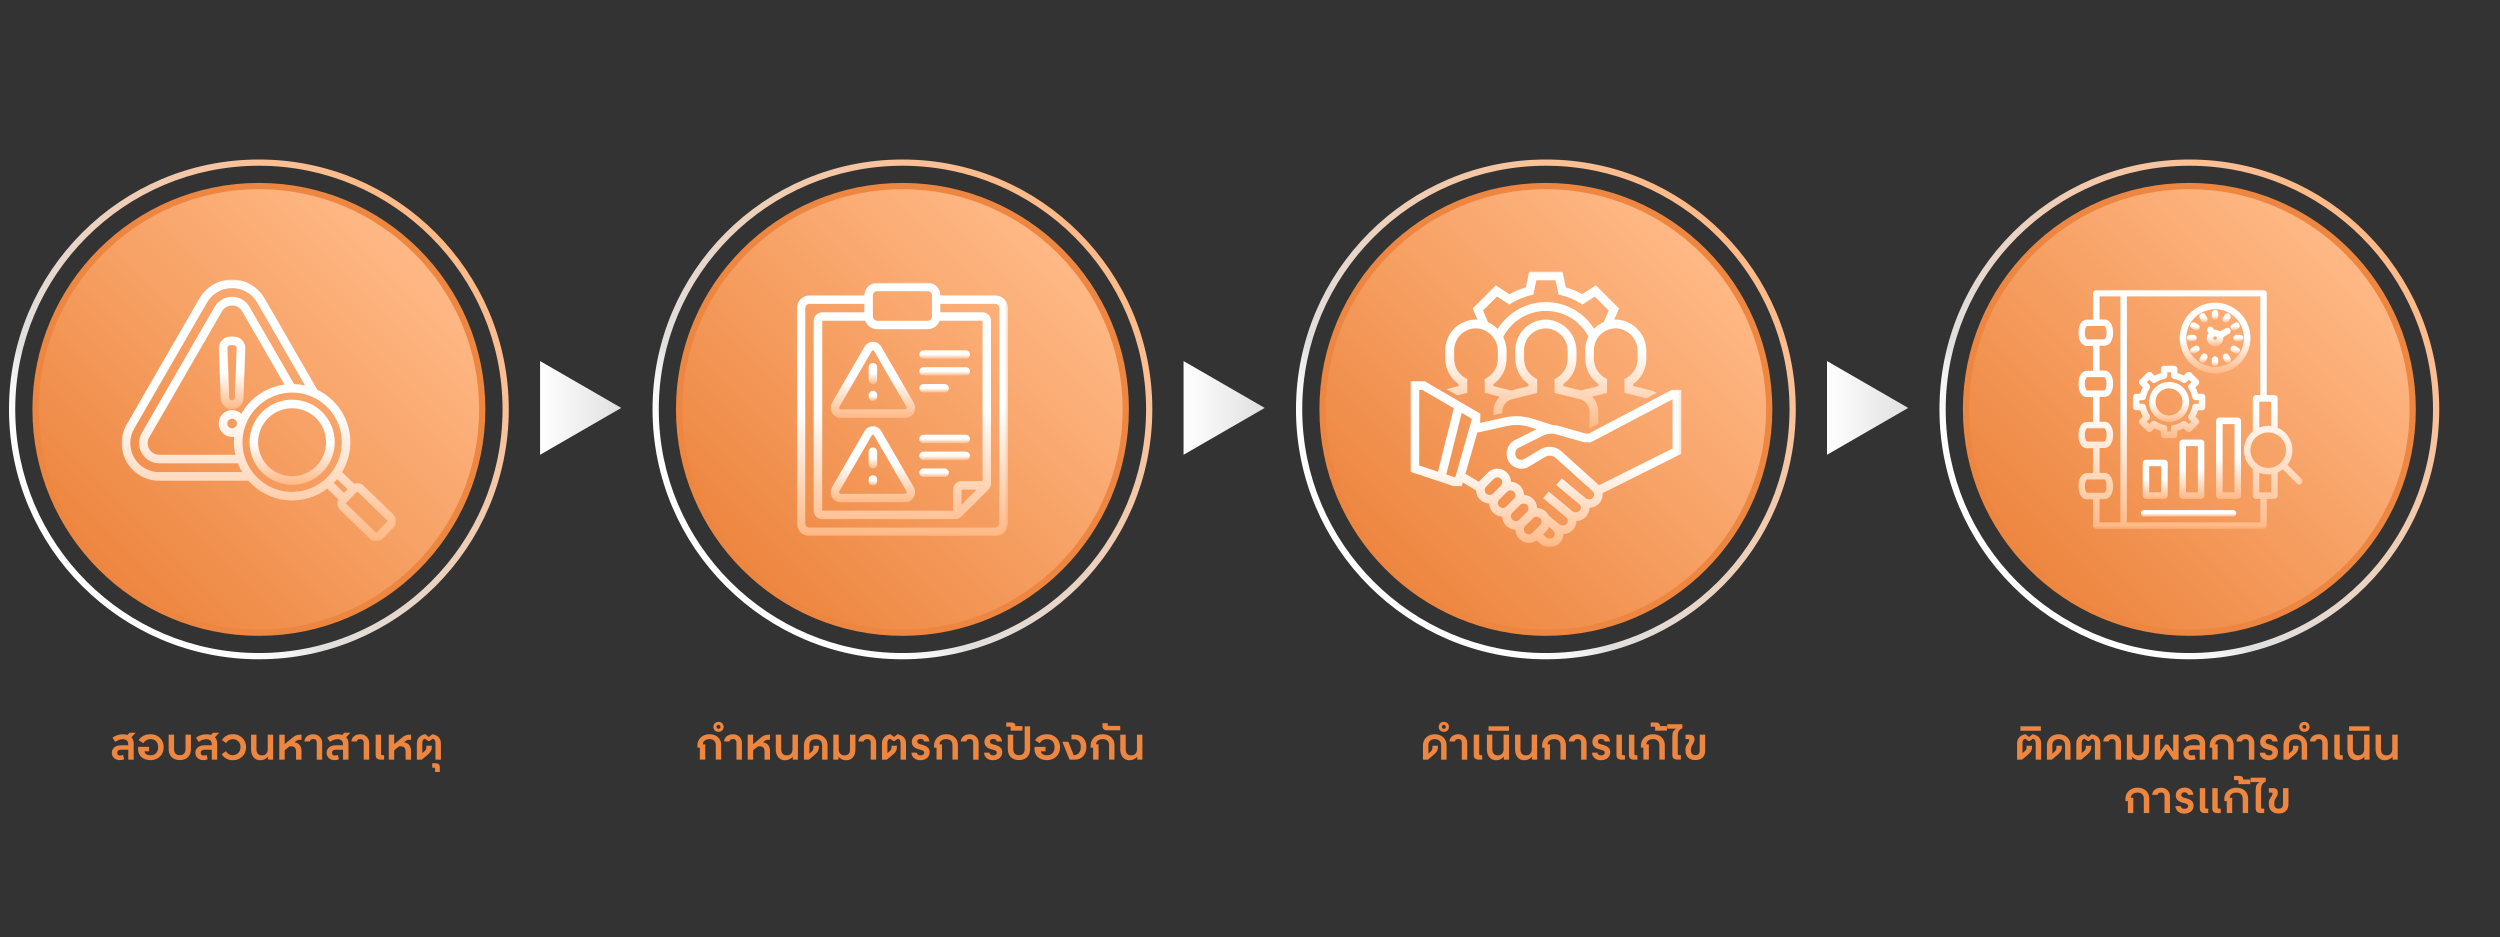 <?xml version="1.0" encoding="UTF-8"?>
<svg xmlns="http://www.w3.org/2000/svg" xmlns:xlink="http://www.w3.org/1999/xlink" viewBox="0 0 800.34 300">
  <rect x="0" y="0" width="800.34" height="300" fill="#333333" stroke="none"/>
  <defs>
    <linearGradient id="linear-gradient" x1="26.31" y1="187.63" x2="139.45" y2="74.49" gradientUnits="userSpaceOnUse">
      <stop offset="0" stop-color="#fff"/>
      <stop offset=".14" stop-color="#fdfdfd"/>
      <stop offset=".19" stop-color="#f6f6f6"/>
      <stop offset=".23" stop-color="#eaeaea"/>
      <stop offset=".25" stop-color="#e0e0e0"/>
      <stop offset="1" stop-color="#ffb986"/>
    </linearGradient>
    <linearGradient id="linear-gradient-2" x1="232.33" y1="187.63" x2="345.47" y2="74.49" xlink:href="#linear-gradient"/>
    <linearGradient id="linear-gradient-3" x1="438.32" y1="187.63" x2="551.46" y2="74.49" xlink:href="#linear-gradient"/>
    <linearGradient id="linear-gradient-4" x1="644.32" y1="187.63" x2="757.46" y2="74.49" xlink:href="#linear-gradient"/>
    <linearGradient id="linear-gradient-5" x1="32.35" y1="181.6" x2="133.42" y2="80.53" gradientUnits="userSpaceOnUse">
      <stop offset="0" stop-color="#ed8640"/>
      <stop offset="1" stop-color="#ffb986"/>
    </linearGradient>
    <linearGradient id="linear-gradient-6" x1="238.36" x2="339.43" y2="80.53" xlink:href="#linear-gradient-5"/>
    <linearGradient id="linear-gradient-7" x1="444.36" y1="181.6" x2="545.43" y2="80.53" xlink:href="#linear-gradient-5"/>
    <linearGradient id="linear-gradient-8" x1="650.35" x2="751.42" y2="80.53" xlink:href="#linear-gradient-5"/>
    <linearGradient id="New_Gradient_Swatch" data-name="New Gradient Swatch" x1="172.9" y1="130.59" x2="198.88" y2="130.59" gradientUnits="userSpaceOnUse">
      <stop offset="0" stop-color="#fff"/>
      <stop offset="1" stop-color="#e0e0e0"/>
    </linearGradient>
    <linearGradient id="New_Gradient_Swatch-2" data-name="New Gradient Swatch" x1="378.9" x2="404.88" xlink:href="#New_Gradient_Swatch"/>
    <linearGradient id="New_Gradient_Swatch-3" data-name="New Gradient Swatch" x1="584.9" x2="610.88" xlink:href="#New_Gradient_Swatch"/>
    <mask id="mask" x="38.95" y="89.48" width="87.87" height="83.81" maskUnits="userSpaceOnUse">
      <g id="mask0_12_4804" data-name="mask0 12 4804">
        <path d="M126.82,89.48H38.95v83.81h87.87v-83.81Z" fill="#fff"/>
      </g>
    </mask>
    <linearGradient id="linear-gradient-9" x1="82.89" y1="89.48" x2="82.89" y2="173.29" gradientUnits="userSpaceOnUse">
      <stop offset=".5" stop-color="#fff"/>
      <stop offset="1" stop-color="#ffb986"/>
    </linearGradient>
    <linearGradient id="linear-gradient-10" x1="74.29" y1="107.77" x2="74.29" y2="131" xlink:href="#linear-gradient-9"/>
    <linearGradient id="linear-gradient-11" x1="93.52" y1="127.94" x2="93.52" y2="155.2" xlink:href="#linear-gradient-9"/>
    <mask id="mask-1" x="255.12" y="90.53" width="67.56" height="81.07" maskUnits="userSpaceOnUse">
      <g id="mask0_12_4817" data-name="mask0 12 4817">
        <path d="M322.68,90.53h-67.56v81.07h67.56v-81.07Z" fill="#fff"/>
      </g>
    </mask>
    <linearGradient id="linear-gradient-12" x1="279.44" y1="109.44" x2="279.44" y2="133.77" xlink:href="#linear-gradient-9"/>
    <linearGradient id="linear-gradient-13" x1="279.44" y1="136.46" x2="279.44" y2="160.79" xlink:href="#linear-gradient-9"/>
    <linearGradient id="linear-gradient-14" x1="288.9" y1="90.53" x2="288.9" y2="171.6" xlink:href="#linear-gradient-9"/>
    <linearGradient id="linear-gradient-15" x1="279.44" y1="116.2" x2="279.44" y2="122.96" xlink:href="#linear-gradient-9"/>
    <linearGradient id="linear-gradient-16" x1="279.44" y1="125.11" x2="279.44" y2="128.36" xlink:href="#linear-gradient-9"/>
    <linearGradient id="linear-gradient-17" x1="279.44" y1="143.22" x2="279.44" y2="149.98" xlink:href="#linear-gradient-9"/>
    <linearGradient id="linear-gradient-18" x1="279.44" y1="152.13" x2="279.44" y2="155.39" xlink:href="#linear-gradient-9"/>
    <linearGradient id="linear-gradient-19" x1="302.41" y1="112.15" x2="302.41" y2="114.85" xlink:href="#linear-gradient-9"/>
    <linearGradient id="linear-gradient-20" x1="302.41" y1="117.55" x2="302.41" y2="120.25" xlink:href="#linear-gradient-9"/>
    <linearGradient id="linear-gradient-21" x1="299.03" y1="122.96" x2="299.03" y2="125.66" xlink:href="#linear-gradient-9"/>
    <linearGradient id="linear-gradient-22" x1="302.41" y1="139.17" x2="302.41" y2="141.87" xlink:href="#linear-gradient-9"/>
    <linearGradient id="linear-gradient-23" x1="302.41" y1="144.58" x2="302.41" y2="147.28" xlink:href="#linear-gradient-9"/>
    <linearGradient id="linear-gradient-24" x1="299.03" y1="149.98" x2="299.03" y2="152.68" xlink:href="#linear-gradient-9"/>
    <mask id="mask-2" x="451.54" y="86.92" width="86.73" height="88.28" maskUnits="userSpaceOnUse">
      <g id="mask0_12_4838" data-name="mask0 12 4838">
        <path d="M538.27,86.92h-86.73v88.28h86.73v-88.28Z" fill="#fff"/>
      </g>
    </mask>
    <linearGradient id="linear-gradient-25" x1="494.91" y1="122.05" x2="494.91" y2="175.2" xlink:href="#linear-gradient-9"/>
    <linearGradient id="linear-gradient-26" x1="496.59" y1="86.92" x2="496.59" y2="137.1" xlink:href="#linear-gradient-9"/>
    <mask id="mask-3" x="665.36" y="92.81" width="71.77" height="76.51" maskUnits="userSpaceOnUse">
      <g id="mask0_12_4848" data-name="mask0 12 4848">
        <path d="M737.11,92.81h-71.75v76.51h71.75v-76.51Z" fill="#fff"/>
      </g>
    </mask>
    <linearGradient id="linear-gradient-27" x1="709.12" y1="114.06" x2="709.12" y2="117.26" xlink:href="#linear-gradient-9"/>
    <linearGradient id="linear-gradient-28" x1="712.84" y1="113.16" x2="712.84" y2="116.19" xlink:href="#linear-gradient-9"/>
    <linearGradient id="linear-gradient-29" x1="715.56" y1="110.62" x2="715.56" y2="113.26" xlink:href="#linear-gradient-9"/>
    <linearGradient id="linear-gradient-30" x1="716.55" y1="107.18" x2="716.55" y2="109.26" xlink:href="#linear-gradient-9"/>
    <linearGradient id="linear-gradient-31" x1="701.25" y1="92.81" x2="701.25" y2="169.32" xlink:href="#linear-gradient-9"/>
    <linearGradient id="linear-gradient-32" x1="705.41" y1="113.15" x2="705.41" y2="116.18" xlink:href="#linear-gradient-9"/>
    <linearGradient id="linear-gradient-33" x1="715.55" y1="103.2" x2="715.55" y2="105.81" xlink:href="#linear-gradient-9"/>
    <linearGradient id="linear-gradient-34" x1="713.45" y1="133.66" x2="713.45" y2="159.7" xlink:href="#linear-gradient-9"/>
    <linearGradient id="linear-gradient-35" x1="700.64" y1="163.29" x2="700.64" y2="165.37" xlink:href="#linear-gradient-9"/>
    <linearGradient id="linear-gradient-36" x1="712.83" y1="100.27" x2="712.83" y2="103.31" xlink:href="#linear-gradient-9"/>
    <linearGradient id="linear-gradient-37" x1="701.69" y1="107.18" x2="701.69" y2="109.26" xlink:href="#linear-gradient-9"/>
    <linearGradient id="linear-gradient-38" x1="702.68" y1="110.63" x2="702.68" y2="113.26" xlink:href="#linear-gradient-9"/>
    <linearGradient id="linear-gradient-39" x1="709.13" y1="96.92" x2="709.13" y2="119.55" xlink:href="#linear-gradient-9"/>
    <linearGradient id="linear-gradient-40" x1="694.4" y1="122.28" x2="694.4" y2="135.11" xlink:href="#linear-gradient-9"/>
    <linearGradient id="linear-gradient-41" x1="701.7" y1="140.73" x2="701.7" y2="159.7" xlink:href="#linear-gradient-9"/>
    <linearGradient id="linear-gradient-42" x1="710.3" y1="104.58" x2="710.3" y2="110.87" xlink:href="#linear-gradient-9"/>
    <linearGradient id="linear-gradient-43" x1="709.12" y1="99.2" x2="709.12" y2="102.38" xlink:href="#linear-gradient-9"/>
    <linearGradient id="linear-gradient-44" x1="689.95" y1="147.17" x2="689.95" y2="159.7" xlink:href="#linear-gradient-9"/>
    <linearGradient id="linear-gradient-45" x1="694.39" y1="117.11" x2="694.39" y2="140.29" xlink:href="#linear-gradient-9"/>
    <linearGradient id="linear-gradient-46" x1="702.68" y1="103.2" x2="702.68" y2="105.83" xlink:href="#linear-gradient-9"/>
    <linearGradient id="linear-gradient-47" x1="705.4" y1="100.25" x2="705.4" y2="103.29" xlink:href="#linear-gradient-9"/>
  </defs>
  <g id="bg">
    <path d="M82.88,53.06c43.01,0,78,34.99,78,78s-34.99,78-78,78S4.88,174.07,4.88,131.06,39.87,53.06,82.88,53.06M82.88,51.06C38.7,51.06,2.88,86.88,2.88,131.06s35.82,80,80,80,80-35.82,80-80S127.07,51.06,82.88,51.06h0Z" fill="url(#linear-gradient)"/>
    <path d="M288.9,53.06c43.01,0,78,34.99,78,78s-34.99,78-78,78-78-34.99-78-78,34.99-78,78-78M288.9,51.06c-44.18,0-80,35.82-80,80s35.82,80,80,80,80-35.82,80-80-35.82-80-80-80h0Z" fill="url(#linear-gradient-2)"/>
    <path d="M494.89,53.06c43.01,0,78,34.99,78,78s-34.99,78-78,78-78-34.99-78-78,34.99-78,78-78M494.89,51.06c-44.18,0-80,35.82-80,80s35.82,80,80,80,80-35.82,80-80-35.82-80-80-80h0Z" fill="url(#linear-gradient-3)"/>
    <path d="M700.89,53.06c43.01,0,78,34.99,78,78s-34.99,78-78,78-78-34.99-78-78,34.99-78,78-78M700.89,51.06c-44.18,0-80,35.82-80,80s35.82,80,80,80,80-35.82,80-80-35.82-80-80-80h0Z" fill="url(#linear-gradient-4)"/>
    <g>
      <path d="M82.88,202.56c-39.42,0-71.5-32.08-71.5-71.5S43.46,59.56,82.88,59.56s71.5,32.08,71.5,71.5-32.08,71.5-71.5,71.5Z" fill="url(#linear-gradient-5)"/>
      <path d="M82.88,60.56c38.87,0,70.5,31.63,70.5,70.5s-31.63,70.5-70.5,70.5S12.38,169.94,12.38,131.06,44.01,60.56,82.88,60.56M82.88,58.56c-40.04,0-72.5,32.46-72.5,72.5s32.46,72.5,72.5,72.5,72.5-32.46,72.5-72.5S122.92,58.56,82.88,58.56h0Z" fill="#ed8640"/>
    </g>
    <g>
      <path d="M288.9,202.56c-39.42,0-71.5-32.08-71.5-71.5s32.08-71.5,71.5-71.5,71.5,32.08,71.5,71.5-32.08,71.5-71.5,71.5Z" fill="url(#linear-gradient-6)"/>
      <path d="M288.9,60.56c38.87,0,70.5,31.63,70.5,70.5s-31.63,70.5-70.5,70.5-70.5-31.63-70.5-70.5,31.63-70.5,70.5-70.5M288.9,58.56c-40.04,0-72.5,32.46-72.5,72.5s32.46,72.5,72.5,72.5,72.5-32.46,72.5-72.5-32.46-72.5-72.5-72.5h0Z" fill="#ed8640"/>
    </g>
    <g>
      <path d="M494.89,202.56c-39.42,0-71.5-32.08-71.5-71.5s32.08-71.5,71.5-71.5,71.5,32.08,71.5,71.5-32.08,71.5-71.5,71.5Z" fill="url(#linear-gradient-7)"/>
      <path d="M494.89,60.56c38.87,0,70.5,31.63,70.5,70.5s-31.63,70.5-70.5,70.5-70.5-31.63-70.5-70.5,31.63-70.5,70.5-70.5M494.89,58.56c-40.04,0-72.5,32.46-72.5,72.5s32.46,72.5,72.5,72.5,72.5-32.46,72.5-72.5-32.46-72.5-72.5-72.5h0Z" fill="#ed8640"/>
    </g>
    <g>
      <path d="M700.89,202.56c-39.42,0-71.5-32.08-71.5-71.5s32.08-71.5,71.5-71.5,71.5,32.08,71.5,71.5-32.08,71.5-71.5,71.5Z" fill="url(#linear-gradient-8)"/>
      <path d="M700.89,60.56c38.87,0,70.5,31.63,70.5,70.5s-31.63,70.5-70.5,70.5-70.5-31.63-70.5-70.5,31.63-70.5,70.5-70.5M700.89,58.56c-40.04,0-72.5,32.46-72.5,72.5s32.46,72.5,72.5,72.5,72.5-32.46,72.5-72.5-32.46-72.5-72.5-72.5h0Z" fill="#ed8640"/>
    </g>
    <polygon points="172.9 115.59 172.9 145.59 198.88 130.59 172.9 115.59" fill="url(#New_Gradient_Swatch)"/>
    <polygon points="378.9 115.59 378.9 145.59 404.88 130.59 378.9 115.59" fill="url(#New_Gradient_Swatch-2)"/>
    <polygon points="584.9 115.59 584.9 145.59 610.88 130.59 584.9 115.59" fill="url(#New_Gradient_Swatch-3)"/>
    <g mask="url(#mask)">
      <g>
        <path d="M116.45,155.51c-.4-.39-.9-.65-1.44-.76-.54-.11-1.11-.07-1.63.12l-3.86-3.74c1.33-2.22,2.17-4.69,2.49-7.26.32-2.57.1-5.17-.65-7.64-.74-2.48-1.99-4.77-3.67-6.74-1.68-1.97-3.75-3.56-6.08-4.68l-16.92-29.31c-1.05-1.83-2.57-3.34-4.4-4.4-1.83-1.06-3.9-1.61-6.01-1.61s-4.18.56-6.01,1.61c-1.83,1.06-3.34,2.57-4.4,4.4l-23.31,40.38c-1.06,1.83-1.61,3.9-1.61,6.01,0,2.11.56,4.18,1.61,6.01,1.05,1.83,2.57,3.34,4.4,4.4,1.83,1.05,3.9,1.61,6.01,1.61h28.57c3.11,3.53,7.44,5.76,12.12,6.23,4.68.47,9.37-.86,13.11-3.71l3.55,3.44c-.27.56-.36,1.19-.25,1.8.11.61.4,1.17.85,1.6l9.48,9.2c.56.54,1.31.84,2.09.83.78-.01,1.52-.33,2.07-.89l3.42-3.53c.54-.56.84-1.31.83-2.09-.01-.78-.33-1.52-.89-2.07l-9.48-9.2ZM50.98,151.15c-1.63,0-3.23-.43-4.64-1.24-1.41-.81-2.58-1.98-3.39-3.39-.81-1.41-1.24-3.01-1.24-4.64,0-1.63.43-3.23,1.24-4.64l23.31-40.38c.81-1.41,1.98-2.58,3.39-3.39,1.41-.81,3.01-1.24,4.64-1.24s3.23.43,4.64,1.24c1.41.81,2.58,1.98,3.39,3.39l15.32,26.54c-1.15-.26-2.32-.41-3.5-.45l-14.25-24.69c-.57-.98-1.38-1.8-2.37-2.37-.98-.57-2.1-.87-3.23-.87s-2.25.3-3.23.87c-.98.57-1.8,1.38-2.37,2.37l-23.32,40.37c-.57.98-.87,2.1-.87,3.23,0,1.14.3,2.25.87,3.23.57.98,1.38,1.8,2.37,2.37.98.57,2.1.87,3.23.87h25.18c.38.97.84,1.91,1.38,2.8h-26.56ZM74.29,131.29c-.59,0-1.18.12-1.72.36-.54.24-1.03.58-1.43,1.02-.4.43-.71.95-.9,1.51-.19.56-.27,1.15-.22,1.74.05.59.21,1.16.49,1.69.28.52.66.98,1.13,1.35.47.37,1,.63,1.57.78.57.15,1.17.18,1.76.08-.05.58-.08,1.17-.08,1.76,0,1.35.15,2.7.44,4.02h-24.34c-.65,0-1.3-.17-1.86-.5-.57-.33-1.04-.8-1.36-1.36-.33-.57-.5-1.21-.5-1.86,0-.65.17-1.3.5-1.86l23.31-40.38c.33-.57.8-1.04,1.36-1.36.57-.33,1.21-.5,1.86-.5s1.3.17,1.86.5c.57.33,1.04.8,1.36,1.36l13.55,23.47c-2.87.39-5.61,1.43-8.01,3.06-2.4,1.63-4.38,3.79-5.8,6.32-.8-.76-1.86-1.19-2.96-1.19M75.84,135.58c0,.31-.09.6-.26.86-.17.25-.41.45-.69.57-.28.12-.59.15-.89.09-.3-.06-.57-.21-.79-.42-.22-.22-.36-.49-.42-.79-.06-.3-.03-.61.09-.89.12-.28.31-.52.57-.69.25-.17.55-.26.86-.26.41,0,.8.16,1.09.45.29.29.45.68.45,1.09ZM93.52,157.47c-3.14,0-6.22-.93-8.83-2.68-2.61-1.75-4.65-4.23-5.85-7.13-1.2-2.9-1.52-6.1-.9-9.18.61-3.08,2.13-5.91,4.35-8.14,2.22-2.22,5.05-3.74,8.14-4.35,3.08-.61,6.28-.3,9.18.9,2.9,1.2,5.39,3.24,7.13,5.85,1.75,2.61,2.68,5.69,2.68,8.83,0,4.21-1.68,8.25-4.66,11.23-2.98,2.98-7.02,4.65-11.23,4.66ZM106.85,154.59c.37-.38.73-.78,1.07-1.2l3.34,3.24-1.12,1.16-3.29-3.19ZM120.6,170.48h-.28l-9.48-9.2-.06-.14.05-.14,3.42-3.53.14-.06.14.05,9.48,9.2v.28s-3.42,3.53-3.42,3.53Z" fill="url(#linear-gradient-9)"/>
        <path d="M78.52,111.55c.02-.49-.06-.98-.24-1.44-.18-.46-.44-.88-.78-1.23-.34-.35-.75-.63-1.2-.83-.45-.19-.94-.29-1.43-.29h-1.15c-.49,0-.98.1-1.43.29-.45.19-.86.47-1.2.83-.34.35-.61.77-.78,1.23-.18.46-.26.95-.24,1.44l.58,15.93c.03.95.43,1.84,1.11,2.5.68.66,1.59,1.03,2.54,1.03s1.86-.37,2.54-1.03c.68-.66,1.08-1.56,1.11-2.5l.58-15.93ZM75.2,127.37c0,.23-.11.45-.28.61-.17.16-.39.25-.63.25s-.46-.09-.63-.25c-.17-.16-.27-.38-.28-.61l-.57-15.93c0-.12.02-.24.06-.36.04-.11.11-.22.19-.3.08-.09.19-.16.3-.2.11-.05.23-.07.35-.07h1.15c.12,0,.24.02.35.07.11.05.21.12.3.2.08.09.15.19.19.3.04.11.06.23.06.36l-.58,15.93Z" fill="url(#linear-gradient-10)"/>
        <path d="M93.52,127.94c-2.7,0-5.33.8-7.57,2.3-2.24,1.5-3.99,3.63-5.02,6.12-1.03,2.49-1.3,5.23-.78,7.87.53,2.64,1.82,5.07,3.73,6.98,1.91,1.91,4.33,3.21,6.98,3.73,2.64.53,5.38.26,7.88-.77,2.49-1.03,4.62-2.78,6.12-5.02,1.5-2.24,2.3-4.88,2.3-7.57,0-3.61-1.44-7.08-3.99-9.63-2.55-2.56-6.02-3.99-9.63-4ZM93.52,152.46c-2.15,0-4.26-.64-6.05-1.83-1.79-1.2-3.19-2.9-4.01-4.88-.82-1.99-1.04-4.18-.62-6.29.42-2.11,1.46-4.05,2.98-5.57,1.52-1.52,3.46-2.56,5.57-2.98,2.11-.42,4.3-.2,6.29.62,1.99.82,3.69,2.22,4.88,4.01,1.2,1.79,1.83,3.89,1.83,6.05,0,2.89-1.15,5.65-3.19,7.69-2.04,2.04-4.81,3.19-7.69,3.19" fill="url(#linear-gradient-11)"/>
      </g>
    </g>
    <g mask="url(#mask-1)">
      <g>
        <path d="M282.16,111.04c-.27-.48-.66-.89-1.14-1.17-.48-.28-1.02-.43-1.57-.43s-1.1.15-1.57.43c-.48.28-.87.68-1.14,1.17l-10.36,17.87c-.29.5-.44,1.06-.44,1.64s.15,1.14.44,1.64c.27.48.66.88,1.14,1.16.48.28,1.02.43,1.57.43h20.71c.55,0,1.1-.15,1.57-.43.48-.28.87-.68,1.14-1.16.29-.5.44-1.06.44-1.64s-.15-1.14-.44-1.64l-10.36-17.87ZM290.17,130.83c-.03.07-.09.13-.15.17-.07.04-.14.06-.22.06h-20.71c-.08,0-.15-.02-.22-.06-.07-.04-.12-.1-.15-.17-.05-.09-.08-.19-.08-.29s.03-.2.08-.29l10.36-17.88c.03-.07.09-.13.15-.17.07-.04.14-.06.22-.06.08,0,.16.02.22.06.07.04.12.1.15.17l10.36,17.87c.05.09.08.19.08.29s-.03.2-.08.29" fill="url(#linear-gradient-12)"/>
        <path d="M282.16,138.06c-.27-.48-.66-.89-1.14-1.17-.48-.28-1.02-.43-1.57-.43s-1.1.15-1.57.43c-.48.28-.87.68-1.14,1.17l-10.36,17.87c-.29.5-.44,1.06-.44,1.64s.15,1.14.44,1.64c.27.48.66.88,1.14,1.16.48.28,1.02.43,1.57.43h20.71c.55,0,1.1-.15,1.57-.43.48-.28.87-.68,1.14-1.16.29-.5.44-1.06.44-1.64s-.15-1.14-.44-1.64l-10.36-17.87ZM290.17,157.85c-.03.07-.09.13-.15.17-.07.04-.14.06-.22.06h-20.71c-.08,0-.15-.02-.22-.06-.07-.04-.12-.1-.15-.17-.05-.09-.08-.19-.08-.29s.03-.2.08-.29l10.36-17.88c.03-.07.09-.13.15-.17.07-.04.14-.06.22-.06.08,0,.15.02.22.07.07.04.12.1.15.17l10.36,17.87c.05.09.08.19.08.29s-.03.2-.08.29" fill="url(#linear-gradient-13)"/>
        <path d="M318.62,94.58h-17.56c0-1.08-.43-2.11-1.19-2.87-.76-.76-1.79-1.19-2.87-1.19h-16.21c-1.08,0-2.11.43-2.87,1.19-.76.76-1.19,1.79-1.19,2.87h-17.56c-1.08,0-2.11.43-2.87,1.19-.76.76-1.19,1.79-1.19,2.87v68.91c0,1.07.43,2.11,1.19,2.87.76.76,1.79,1.19,2.87,1.19h59.45c1.08,0,2.11-.43,2.87-1.19.76-.76,1.19-1.79,1.19-2.87v-68.91c0-1.08-.43-2.11-1.19-2.87-.76-.76-1.79-1.19-2.87-1.19ZM314.57,154.03h-6.75c-.72,0-1.4.28-1.91.79-.51.51-.79,1.19-.79,1.91v6.75h-41.89v-60.8h13.76c.28.79.79,1.47,1.47,1.95.68.48,1.49.75,2.33.75h16.21c.84,0,1.65-.27,2.33-.75.68-.48,1.2-1.17,1.47-1.95h13.76v51.35ZM312.66,156.74l-4.85,4.85v-4.85h4.85ZM279.44,94.58c0-.36.14-.7.4-.95.25-.25.6-.4.95-.4h16.21c.18,0,.35.03.52.1.16.07.31.17.44.29.13.13.22.27.29.44.07.16.1.34.1.52v6.76c0,.18-.03.35-.1.52-.07.16-.17.31-.29.44-.13.13-.27.22-.44.29-.16.07-.34.1-.52.1h-16.21c-.36,0-.7-.14-.95-.4-.25-.25-.4-.6-.4-.95v-6.76ZM319.97,167.54c0,.36-.14.7-.4.96-.25.25-.6.4-.96.4h-59.45c-.36,0-.7-.14-.96-.4-.25-.25-.4-.6-.4-.96v-68.91c0-.18.04-.35.1-.52.07-.16.17-.31.29-.44.13-.13.27-.22.44-.29.16-.07.34-.1.52-.1h17.56v2.7h-13.51c-.35,0-.71.07-1.03.21-.33.14-.63.33-.88.59-.25.25-.45.55-.59.88-.14.33-.21.68-.21,1.03v60.8c0,.72.28,1.4.79,1.91.51.51,1.19.79,1.91.79h42.68c.72,0,1.4-.29,1.91-.79l8.67-8.67c.51-.51.79-1.19.79-1.91v-52.14c0-.35-.07-.71-.21-1.03-.14-.33-.33-.63-.59-.88-.25-.25-.55-.45-.88-.59-.33-.14-.68-.21-1.03-.21h-13.51v-2.7h17.56c.18,0,.35.03.52.1.16.07.31.17.44.29.13.13.23.27.29.44.07.16.1.34.1.52v68.91Z" fill="url(#linear-gradient-14)"/>
        <path d="M279.44,116.2c-.18,0-.35.03-.52.1-.16.07-.31.17-.44.29-.13.13-.23.27-.29.44-.07.16-.1.34-.1.52v4.05c0,.36.14.7.4.96.25.25.6.4.96.4s.7-.14.96-.4c.25-.25.4-.6.4-.96v-4.05c0-.36-.14-.7-.4-.95-.25-.25-.6-.4-.95-.4Z" fill="url(#linear-gradient-15)"/>
        <path d="M279.44,125.11c-.18,0-.35.03-.52.1-.16.07-.31.17-.44.29-.13.13-.23.27-.29.44-.07.16-.1.34-.1.52v.55c0,.36.14.7.4.96.25.25.6.4.96.4s.7-.14.96-.4c.25-.25.4-.6.4-.96v-.55c0-.36-.14-.7-.4-.95-.25-.25-.6-.4-.95-.4Z" fill="url(#linear-gradient-16)"/>
        <path d="M279.44,143.22c-.36,0-.7.14-.96.4-.25.25-.4.6-.4.96v4.05c0,.36.14.7.4.96.25.25.6.4.96.4s.7-.14.96-.4c.25-.25.4-.6.4-.96v-4.05c0-.18-.03-.35-.1-.52-.07-.16-.17-.31-.29-.44-.13-.13-.27-.23-.44-.29-.16-.07-.34-.1-.52-.1Z" fill="url(#linear-gradient-17)"/>
        <path d="M279.44,152.13c-.18,0-.35.03-.52.1-.16.07-.31.17-.44.29-.13.13-.23.27-.29.44-.07.16-.1.34-.1.52v.55c0,.36.14.7.4.96.25.25.6.4.96.4s.7-.14.96-.4c.25-.25.4-.6.4-.96v-.55c0-.36-.14-.7-.4-.95-.25-.25-.6-.4-.95-.4Z" fill="url(#linear-gradient-18)"/>
        <path d="M295.65,112.15c-.36,0-.7.14-.96.4-.25.25-.4.6-.4.96s.14.7.4.96c.25.25.6.4.96.4h13.51c.36,0,.7-.14.96-.4.25-.25.4-.6.4-.96s-.14-.7-.4-.96c-.25-.25-.6-.4-.96-.4h-13.51Z" fill="url(#linear-gradient-19)"/>
        <path d="M309.16,117.55h-13.51c-.18,0-.35.03-.52.1-.16.07-.31.17-.44.29-.13.13-.23.27-.29.44-.07.16-.1.34-.1.52s.03.35.1.52c.07.16.17.31.29.44.13.13.27.22.44.29.16.07.34.1.52.1h13.51c.36,0,.7-.14.96-.4.25-.25.4-.6.4-.96s-.14-.7-.4-.96c-.25-.25-.6-.4-.96-.4Z" fill="url(#linear-gradient-20)"/>
        <path d="M295.65,125.66h6.75c.36,0,.7-.14.96-.4.25-.25.4-.6.4-.96s-.14-.7-.4-.96c-.25-.25-.6-.4-.96-.4h-6.75c-.36,0-.7.14-.96.4-.25.25-.4.6-.4.96s.14.7.4.96c.25.25.6.4.96.4Z" fill="url(#linear-gradient-21)"/>
        <path d="M309.16,139.17h-13.51c-.36,0-.7.14-.96.4-.25.25-.4.6-.4.96s.14.7.4.96c.25.25.6.4.96.4h13.51c.36,0,.7-.14.96-.4.25-.25.4-.6.4-.96s-.14-.7-.4-.96c-.25-.25-.6-.4-.96-.4Z" fill="url(#linear-gradient-22)"/>
        <path d="M309.16,144.58h-13.51c-.36,0-.7.14-.96.4-.25.25-.4.6-.4.96s.14.7.4.96c.25.25.6.4.96.4h13.51c.36,0,.7-.14.96-.4.25-.25.4-.6.4-.96s-.14-.7-.4-.96c-.25-.25-.6-.4-.96-.4Z" fill="url(#linear-gradient-23)"/>
        <path d="M302.41,149.98h-6.75c-.36,0-.7.14-.96.4-.25.25-.4.6-.4.96s.14.7.4.96c.25.25.6.4.96.4h6.75c.36,0,.7-.14.96-.4.25-.25.4-.6.4-.96s-.14-.7-.4-.96c-.25-.25-.6-.4-.96-.4Z" fill="url(#linear-gradient-24)"/>
      </g>
    </g>
    <g mask="url(#mask-2)">
      <g>
        <path d="M538.27,124.84h-3.14l-4.69,2.47-3.36,1.77-15.38,8.1-2.8,1.47-.35.18h-.86l-8.6-2.46c-.68-.18-1.38-.28-2.08-.3l-6.33-2.02c-2.9-.92-5.99-1.06-8.96-.41l-.8.18-2.8.62-4.36.97.11-.39.05-2.58-7.38-4.3-3.46-2.02-6.97-4.06h-4.58v28.98l13.76,4.59h2.68l.33-1.17,4.22,2.53c.03,1.11.49,2.16,1.27,2.94.78.78,1.83,1.24,2.93,1.28.04,1.1.49,2.14,1.27,2.92.78.78,1.82,1.23,2.92,1.27.04,1.1.49,2.14,1.27,2.92.78.78,1.82,1.23,2.92,1.27.04,1.13.51,2.2,1.33,2.98.81.79,1.9,1.23,3.02,1.23.87,0,1.73-.27,2.45-.76l1.24,1.09c.78.68,1.78,1.06,2.82,1.06h.26c1.12,0,2.19-.44,2.99-1.23.8-.79,1.25-1.85,1.26-2.97,1.11-.02,2.17-.46,2.95-1.25.78-.78,1.23-1.84,1.25-2.95,1.11-.01,2.17-.46,2.95-1.25.78-.78,1.23-1.84,1.25-2.95,1.12-.03,2.19-.49,2.97-1.29.79-.8,1.23-1.88,1.23-3,0-.14,0-.28-.02-.42l25.2-12.6v-20.45ZM454.34,149.01v-24.17h1.02l10.06,5.87-5.08,20.3-6-2ZM465.88,152.82h-.12l-2.75-.92,4.93-19.72,3.19,1.86v.4l-5.25,18.38ZM478,157.96c-.14.15-.32.27-.51.35-.19.08-.4.12-.6.13-.21,0-.41-.04-.61-.12-.19-.08-.37-.2-.51-.34-.15-.15-.26-.32-.34-.51-.08-.19-.12-.4-.12-.61,0-.21.04-.41.13-.6.08-.19.2-.36.35-.51l2.46-2.46c.29-.29.69-.46,1.11-.46s.82.17,1.11.46c.29.29.46.69.46,1.11s-.17.82-.46,1.11l-2.46,2.46ZM482.2,162.15c-.29.29-.69.46-1.11.46s-.82-.17-1.11-.46c-.29-.29-.46-.69-.46-1.11s.17-.82.46-1.11l2.46-2.46c.14-.15.32-.27.51-.35.19-.08.4-.12.6-.13.21,0,.41.04.61.12.19.08.37.2.51.34.15.15.26.32.34.51.08.19.12.4.12.61,0,.21-.04.41-.13.6-.08.19-.2.36-.35.51l-2.46,2.46ZM486.39,166.35c-.29.29-.69.46-1.11.46-.42,0-.82-.17-1.11-.46-.29-.29-.46-.69-.46-1.11,0-.42.17-.82.46-1.11l2.46-2.46c.29-.29.69-.46,1.11-.46.42,0,.82.17,1.11.46.29.29.46.69.46,1.11,0,.42-.17.82-.46,1.11l-2.46,2.46ZM493.05,168.09l-2.46,2.46c-.14.16-.32.29-.51.38-.19.09-.4.14-.62.14-.21,0-.42-.03-.62-.11-.2-.08-.38-.2-.53-.35-.15-.15-.27-.33-.35-.53-.08-.2-.12-.41-.11-.62,0-.21.05-.42.14-.62.09-.19.22-.37.37-.51l2.46-2.46c.29-.29.69-.46,1.11-.46s.82.17,1.11.46c.29.29.46.69.46,1.11s-.17.82-.46,1.11M496.25,172.41h-.26c-.36,0-.7-.13-.96-.37l-1.05-.92,1.05-1.05c.37-.38.67-.82.88-1.3l1.27,1.06c.23.19.4.45.48.74.08.29.07.6-.04.88-.1.28-.29.53-.53.7-.25.17-.54.26-.84.26M508.79,159.82h-.24c-.35,0-.69-.12-.96-.35l-7.59-6.33-1.79,2.15,7.37,6.14c.23.19.4.45.47.74.08.29.07.6-.04.88-.1.28-.29.53-.53.7-.25.17-.54.26-.84.26h-.31c-.34,0-.67-.12-.93-.34l-7.6-6.33-1.79,2.15,7.37,6.14c.16.14.3.31.39.5.09.19.14.4.14.62,0,.39-.15.76-.43,1.03-.27.27-.65.43-1.03.43-.54,0-1.06-.19-1.47-.53l-3.12-2.6c-.35-.71-.88-1.31-1.54-1.74-.66-.43-1.43-.67-2.22-.7-.04-1.1-.49-2.15-1.27-2.92-.78-.78-1.82-1.23-2.92-1.27-.04-1.1-.49-2.15-1.27-2.93-.78-.78-1.82-1.23-2.92-1.27-.03-.85-.3-1.67-.79-2.37-.49-.69-1.17-1.23-1.96-1.54-.79-.31-1.65-.38-2.49-.21-.83.17-1.59.59-2.19,1.19l-2.46,2.46c-.14.15-.27.31-.39.48l-4.29-2.58,3.77-13.18,9.44-2.1c2.49-.55,5.08-.43,7.51.34l2.06.66-6.99,3.49c-.78.39-1.44.99-1.89,1.73-.46.74-.7,1.59-.7,2.47v.28c0,.83.22,1.64.64,2.36.42.72,1.02,1.31,1.74,1.72.72.41,1.54.62,2.37.61.83-.01,1.64-.24,2.35-.67l5.21-3.12c.52-.3,1.13-.44,1.73-.38.6.06,1.17.3,1.63.7l11.82,10.64c.22.2.38.47.45.77.07.3.05.6-.06.89-.11.28-.3.53-.55.7-.25.17-.55.27-.85.27ZM535.47,143.57l-23.57,11.78-.24-.24-11.82-10.64c-.9-.81-2.03-1.31-3.23-1.42-1.2-.12-2.41.16-3.44.78l-5.21,3.12c-.29.18-.63.27-.97.27-.5,0-.98-.2-1.34-.55-.35-.35-.55-.84-.55-1.34v-.28c0-.35.1-.7.28-.99.18-.3.45-.54.76-.69l7.8-3.9c1.35-.67,2.91-.81,4.36-.4l8.79,2.51,2.13.05,26.23-13.81v15.74Z" fill="url(#linear-gradient-25)"/>
        <path d="M469.73,125.79v-4.43l-.7-.4c-1.06-.61-1.94-1.5-2.56-2.56-.61-1.06-.94-2.26-.94-3.49v-2.8c0-.94.19-1.86.55-2.73.37-.86.9-1.64,1.57-2.29.67-.65,1.47-1.16,2.34-1.5.87-.34,1.81-.5,2.74-.47,1.86.12,3.6.94,4.86,2.31,1.26,1.37,1.95,3.17,1.92,5.03v2.44c0,1.23-.33,2.43-.94,3.49-.61,1.06-1.5,1.94-2.56,2.56l-.7.4v4.43s4.8,1.2,4.8,1.2c-1.28,1.3-2,3.05-2,4.88v1.04l2.8-.62v-.41c0-.94.31-1.85.89-2.58.58-.74,1.38-1.26,2.29-1.49l8.01-2v-4.43l-.7-.4c-1.06-.61-1.94-1.5-2.56-2.56-.61-1.06-.94-2.26-.94-3.49v-2.8c0-.94.19-1.86.55-2.73.37-.86.9-1.64,1.57-2.29.67-.65,1.47-1.16,2.34-1.5.87-.34,1.81-.5,2.74-.47,1.86.12,3.6.94,4.86,2.31,1.26,1.37,1.95,3.17,1.92,5.03v2.44c0,1.23-.33,2.43-.94,3.49-.61,1.06-1.5,1.94-2.56,2.56l-.7.4v4.43s8.02,2,8.02,2c.91.23,1.71.75,2.29,1.49.58.74.89,1.65.89,2.58v5.24l2.8-1.47v-3.77c0-1.83-.72-3.58-2-4.88l4.8-1.2v-4.43l-.7-.4c-1.06-.61-1.94-1.5-2.56-2.56-.61-1.06-.94-2.26-.94-3.49v-2.8c0-.94.19-1.86.55-2.73.37-.86.9-1.64,1.57-2.29.67-.65,1.47-1.16,2.34-1.5.87-.34,1.81-.5,2.74-.47,1.86.12,3.6.94,4.86,2.31,1.26,1.37,1.95,3.17,1.92,5.03v2.44c0,1.23-.33,2.43-.94,3.49-.61,1.06-1.5,1.94-2.56,2.56l-.7.4v4.43s6.99,1.75,6.99,1.75l3.37-1.77c-.52-.3-1.08-.53-1.67-.69l-5.89-1.47v-.67c1.29-.9,2.35-2.1,3.08-3.5.73-1.4,1.11-2.95,1.12-4.52v-2.44c.03-2.59-.94-5.09-2.71-6.98-1.77-1.89-4.2-3.03-6.78-3.17-.27,0-.53,0-.79.02l1.53-3.58-7.41-7.41-4.37,2.84c-1.65-.93-3.41-1.66-5.24-2.17l-1.08-5.09h-10.66l-1.08,5.1c-1.83.51-3.58,1.24-5.24,2.17l-4.37-2.84-7.4,7.4,1.5,3.58-.17-.02c-1.31-.04-2.62.18-3.84.66-1.22.47-2.34,1.19-3.28,2.1-.94.91-1.69,2.01-2.2,3.21-.51,1.21-.78,2.51-.78,3.82v2.8c0,1.58.39,3.13,1.12,4.53.73,1.4,1.79,2.6,3.08,3.5v.67l-3.84.96,3.46,2.02,3.18-.79ZM511.69,122.93v.67l-5.6,1.4-5.6-1.4v-.67c1.29-.9,2.35-2.1,3.08-3.5.73-1.4,1.11-2.95,1.12-4.52v-2.44c.03-2.59-.94-5.09-2.71-6.98-1.77-1.89-4.2-3.03-6.78-3.17-1.31-.04-2.62.18-3.84.66-1.22.47-2.34,1.19-3.28,2.1-.94.91-1.69,2.01-2.2,3.21-.51,1.21-.77,2.5-.77,3.82v2.8c0,1.58.39,3.13,1.12,4.53.73,1.4,1.79,2.6,3.08,3.5v.67l-5.6,1.4-5.6-1.4v-.67c1.29-.9,2.35-2.1,3.08-3.5.73-1.4,1.11-2.95,1.12-4.52v-2.44c0-1.6-.37-3.17-1.08-4.6,1.29-2.5,3.24-4.61,5.64-6.08,2.4-1.47,5.16-2.26,7.97-2.27,2.82-.01,5.58.75,7.99,2.2,2.41,1.45,4.38,3.54,5.69,6.03-.68,1.35-1.03,2.84-1.02,4.35v2.8c0,1.58.39,3.13,1.12,4.53.73,1.4,1.79,2.6,3.08,3.5M479.26,94.93l3.93,2.56.75-.46c1.87-1.15,3.92-2,6.06-2.51l.86-.21.98-4.59h6.13l.97,4.59.86.21c2.14.51,4.18,1.36,6.06,2.51l.75.46,3.93-2.56,4.46,4.47-1.59,3.71c-1.1.47-2.1,1.14-2.95,1.96l-.16.17c-1.64-2.62-3.92-4.77-6.62-6.27-2.7-1.49-5.74-2.27-8.83-2.26-3.09,0-6.12.8-8.82,2.31-2.7,1.51-4.96,3.68-6.59,6.3-.88-.92-1.93-1.66-3.09-2.19l-1.57-3.74,4.47-4.47Z" fill="url(#linear-gradient-26)"/>
      </g>
    </g>
    <g mask="url(#mask-3)">
      <g>
        <path d="M709.12,114.06c-.14,0-.27.03-.4.08-.13.05-.24.13-.34.23-.1.1-.17.21-.23.34-.05.13-.08.26-.08.4v1.12c0,.28.11.54.3.73.19.19.46.3.73.3s.54-.11.73-.3c.19-.19.3-.46.3-.73v-1.12c0-.14-.03-.27-.08-.4-.05-.13-.13-.24-.23-.34-.1-.1-.21-.17-.34-.23-.13-.05-.26-.08-.4-.08Z" fill="url(#linear-gradient-27)"/>
        <path d="M713.46,113.67c-.14-.24-.37-.41-.63-.48-.26-.07-.55-.03-.78.11-.24.14-.41.36-.48.63-.07.26-.04.55.1.78l.55.96c.07.12.16.22.27.31.11.08.23.15.36.18.13.04.27.05.41.03.14-.02.27-.06.39-.13.12-.07.22-.16.31-.27.08-.11.14-.23.18-.37.03-.13.04-.27.02-.41-.02-.14-.06-.27-.13-.38l-.55-.96Z" fill="url(#linear-gradient-28)"/>
        <path d="M716.56,111.32l-.96-.55c-.12-.07-.25-.12-.38-.14-.14-.02-.27-.01-.41.02-.13.04-.26.1-.36.18-.11.08-.2.19-.26.31-.14.24-.17.52-.1.79.07.26.24.49.48.63l.96.55c.12.07.25.12.38.13.14.02.27.01.41-.03.13-.04.26-.1.36-.18.11-.08.2-.19.27-.31.14-.24.17-.52.1-.79-.07-.26-.24-.49-.48-.63Z" fill="url(#linear-gradient-29)"/>
        <path d="M714.96,108.22c0,.14.03.27.08.4.05.13.13.24.23.34.1.1.21.17.34.22.13.05.26.08.4.08h1.12c.28,0,.54-.11.73-.3.19-.19.3-.46.3-.73s-.11-.54-.3-.73c-.19-.19-.46-.3-.73-.3h-1.12c-.14,0-.27.02-.4.08-.13.05-.24.13-.34.22-.1.1-.17.21-.23.34-.05.13-.08.26-.08.4" fill="url(#linear-gradient-30)"/>
        <path d="M732.3,148.82c.72-.94,1.21-2.04,1.44-3.2.23-1.16.19-2.36-.11-3.5-.3-1.14-.86-2.21-1.64-3.1-.77-.9-1.74-1.6-2.83-2.07v-9.41c0-.14-.02-.27-.08-.4-.05-.13-.13-.24-.22-.34-.1-.1-.21-.17-.34-.22-.13-.05-.26-.08-.4-.08h-2.46v-32.65c0-.27-.11-.54-.3-.73-.19-.19-.46-.3-.73-.31h-53.53c-.14,0-.27.03-.4.08-.13.05-.24.13-.34.23-.1.1-.17.21-.23.34-.05.13-.08.26-.08.4v8.47h-1.98c-.45.03-.89.18-1.27.44-.37.26-.67.62-.85,1.04-1.34,2.52-.43,6.94,2.11,6.94h1.98v7.95h-1.98c-.45.03-.89.18-1.27.44-.37.26-.67.62-.84,1.04-1.34,2.52-.43,6.94,2.11,6.94h1.98v7.95h-1.98c-.45.03-.89.18-1.27.44-.37.26-.67.62-.84,1.04-1.34,2.52-.43,6.94,2.11,6.94h1.98v7.95h-1.98c-.45.03-.89.18-1.27.44-.37.26-.67.62-.84,1.04-1.34,2.52-.43,6.94,2.11,6.94h2v8.42c0,.14.02.27.08.4.05.13.13.24.22.34.1.1.21.17.34.22.13.05.26.08.4.08h53.53c.14,0,.27-.03.4-.08.13-.05.24-.13.34-.22.1-.1.17-.21.23-.34.05-.13.08-.26.08-.4v-8.58h2.45c.14,0,.27-.03.4-.08.13-.05.24-.13.34-.22.1-.1.17-.21.23-.34s.08-.26.08-.4v-7.4c.59-.26,1.14-.59,1.65-.98l4.49,4.52c.1.1.21.18.34.24.13.06.27.09.41.09.14,0,.28-.02.41-.08.13-.05.25-.13.34-.23.1-.1.18-.22.23-.35.05-.13.08-.27.08-.41,0-.14-.03-.28-.09-.41-.06-.13-.14-.24-.24-.34l-4.5-4.5ZM727.09,128.58v7.81c-1.29-.17-2.6,0-3.81.47v-8.28h3.81ZM668.09,108.63s-.14-.14-.27-.38c-.27-.54-.4-1.14-.38-1.75-.02-.61.11-1.22.38-1.76.13-.23.22-.38.27-.38h5.67s.14.14.27.38c.24.55.37,1.15.37,1.76s-.12,1.2-.37,1.76c-.13.24-.22.38-.27.38h-5.67ZM668.09,125s-.14-.14-.27-.38c-.27-.54-.4-1.14-.38-1.75-.02-.61.11-1.22.38-1.76.13-.24.22-.38.27-.38h5.67s.14.14.27.38c.24.55.37,1.15.37,1.76s-.12,1.2-.37,1.76c-.13.23-.22.38-.27.38h-5.67ZM668.09,141.38s-.14-.14-.27-.38c-.27-.54-.4-1.14-.38-1.75-.02-.61.12-1.22.38-1.77.13-.24.22-.38.27-.38h5.67s.14.14.27.38c.24.55.37,1.15.37,1.75s-.12,1.2-.37,1.75c-.13.24-.22.38-.27.38h-5.67ZM668.09,157.76s-.14-.14-.27-.38c-.27-.54-.4-1.14-.38-1.75-.02-.61.11-1.21.38-1.76.13-.24.22-.38.27-.38h5.67s.14.14.27.38c.24.55.37,1.15.37,1.75s-.12,1.2-.37,1.75c-.13.24-.22.38-.27.38h-5.67ZM678.81,167.21h-6.66v-7.39h1.61c.46-.03.89-.18,1.27-.45.37-.26.66-.63.84-1.05,1.34-2.52.42-6.94-2.11-6.94h-1.61v-7.95h1.61c.45-.03.89-.18,1.27-.44.37-.26.67-.62.84-1.04,1.34-2.52.42-6.94-2.11-6.94h-1.61v-7.95h1.61c.45-.03.89-.18,1.27-.44.37-.26.66-.62.84-1.04,1.34-2.52.42-6.94-2.11-6.94h-1.61v-7.95h1.61c.45-.03.89-.18,1.27-.44.37-.26.67-.62.84-1.04,1.34-2.52.42-6.94-2.11-6.94h-1.61v-7.38h6.66v72.32ZM723.6,167.23h-42.7v-72.34h42.7v31.61h-1.35c-.14,0-.27.02-.4.08-.13.05-.24.13-.34.22-.1.1-.17.21-.22.34-.05.13-.08.26-.08.4v10.55c-.21.16-.4.33-.58.52-.77.77-1.37,1.69-1.76,2.71-.39,1.01-.56,2.1-.51,3.19.05,1.09.34,2.15.83,3.12.49.97,1.18,1.83,2.02,2.51v8.53c0,.14.03.27.08.4.05.13.13.24.23.34.1.1.21.17.34.23.13.05.26.08.4.08h1.35v7.52ZM727.09,157.64h-3.81v-6.28c1.21.47,2.52.63,3.81.47v5.81ZM726.12,149.8c-1.13,0-2.23-.34-3.16-.96-.94-.63-1.66-1.52-2.09-2.56-.43-1.04-.54-2.19-.32-3.29.22-1.1.76-2.12,1.56-2.91.8-.79,1.81-1.34,2.92-1.55,1.1-.22,2.25-.1,3.29.33,1.04.43,1.93,1.16,2.55,2.1.62.94.96,2.04.95,3.16,0,.75-.15,1.49-.43,2.18-.29.69-.71,1.32-1.24,1.85-.53.53-1.16.95-1.85,1.23-.69.28-1.43.43-2.18.43Z" fill="url(#linear-gradient-31)"/>
        <path d="M706.2,113.29c-.12-.07-.25-.11-.38-.13-.14-.02-.27,0-.4.03-.13.04-.26.1-.36.18-.11.08-.2.19-.27.31l-.55.96c-.07.12-.11.25-.13.38-.02.14,0,.27.03.4.04.13.1.26.18.36.08.11.19.2.31.27.24.14.52.17.79.1.27-.07.49-.24.63-.48l.55-.96c.14-.24.17-.52.1-.79-.07-.27-.24-.49-.48-.63Z" fill="url(#linear-gradient-32)"/>
        <path d="M714.18,105.29c.14.24.37.41.63.48.27.07.55.03.79-.1l.96-.55c.23-.14.39-.37.46-.63.06-.26.03-.54-.11-.77-.13-.23-.36-.4-.61-.48-.26-.07-.54-.04-.77.08l-.96.55c-.24.14-.41.37-.48.63-.07.27-.03.55.1.79" fill="url(#linear-gradient-33)"/>
        <path d="M716.39,133.66h-5.89c-.14,0-.27.03-.4.08-.13.05-.24.13-.34.22-.1.1-.17.21-.23.34-.05.13-.08.26-.08.4v23.96c0,.14.03.27.08.4.05.13.13.24.23.34.1.1.21.17.34.23.13.05.26.08.4.08h5.89c.14,0,.27-.02.4-.08.13-.05.24-.13.34-.22.1-.1.17-.21.22-.34.05-.13.08-.26.08-.4v-23.96c0-.14-.02-.27-.08-.4-.05-.13-.13-.24-.22-.34-.1-.1-.21-.17-.34-.22-.13-.05-.26-.08-.4-.08M715.35,157.62h-3.81v-21.87h3.81v21.87Z" fill="url(#linear-gradient-34)"/>
        <path d="M714.89,163.29h-28.49c-.28,0-.54.11-.73.3-.19.2-.3.46-.3.74s.11.54.3.73c.19.2.46.3.73.3h28.49c.28,0,.54-.11.73-.3.19-.19.3-.46.3-.73s-.11-.54-.3-.74c-.19-.19-.46-.3-.73-.3Z" fill="url(#linear-gradient-35)"/>
        <path d="M712.04,103.17c.12.07.25.12.38.14.14.02.27.01.41-.02.13-.04.26-.1.36-.18.11-.08.2-.19.26-.31l.55-.96c.14-.24.17-.52.1-.79-.07-.27-.24-.49-.48-.63-.12-.07-.25-.12-.38-.14-.14-.02-.27-.01-.41.02-.13.04-.26.1-.36.18-.11.08-.2.19-.26.31l-.55.96c-.07.12-.12.25-.14.38-.02.14-.01.27.02.41.04.13.1.26.18.36.08.11.19.2.31.26" fill="url(#linear-gradient-36)"/>
        <path d="M703.27,108.22c0-.14-.02-.27-.08-.4-.05-.13-.13-.24-.23-.34-.1-.1-.21-.17-.34-.22-.13-.05-.26-.08-.4-.08h-1.1c-.28,0-.54.11-.73.3-.19.19-.3.46-.3.73s.11.54.3.73c.19.19.46.3.73.3h1.1c.14,0,.27-.03.4-.08.13-.05.24-.13.34-.22.1-.1.17-.21.23-.34.05-.13.08-.26.08-.4Z" fill="url(#linear-gradient-37)"/>
        <path d="M703.68,112.56c.24-.14.41-.36.48-.63.07-.27.03-.55-.1-.79-.14-.24-.36-.41-.63-.48-.27-.07-.55-.03-.79.1l-.96.55c-.12.07-.22.16-.31.27-.08.11-.15.23-.18.36-.04.13-.05.27-.03.41.02.14.06.27.13.38.07.12.16.22.27.31.11.08.23.14.37.18.13.03.27.04.41.02.14-.02.27-.06.38-.13l.96-.55Z" fill="url(#linear-gradient-38)"/>
        <path d="M709.13,119.55c2.24,0,4.43-.66,6.29-1.91,1.86-1.24,3.31-3.01,4.17-5.08.86-2.07,1.08-4.34.64-6.54-.44-2.2-1.51-4.21-3.1-5.8-1.58-1.58-3.6-2.66-5.8-3.1-2.2-.44-4.47-.21-6.54.64-2.07.86-3.84,2.31-5.08,4.17-1.24,1.86-1.91,4.05-1.91,6.29,0,3,1.19,5.88,3.32,8,2.12,2.12,5,3.31,8,3.32ZM702.6,101.7c1.29-1.29,2.93-2.17,4.73-2.53,1.79-.36,3.65-.17,5.33.52,1.69.7,3.13,1.88,4.14,3.4,1.01,1.52,1.56,3.3,1.56,5.13s-.54,3.61-1.56,5.13c-1.01,1.52-2.46,2.7-4.14,3.4-1.69.7-3.54.88-5.33.52-1.79-.36-3.43-1.24-4.73-2.53-.86-.86-1.54-1.87-2-2.99-.46-1.12-.7-2.32-.7-3.53s.24-2.41.7-3.53c.46-1.12,1.14-2.14,2-2.99Z" fill="url(#linear-gradient-39)"/>
        <path d="M694.4,135.11c1.27,0,2.51-.37,3.57-1.08,1.06-.7,1.88-1.7,2.37-2.88.49-1.17.62-2.46.37-3.71-.25-1.24-.86-2.39-1.75-3.29-.9-.9-2.04-1.51-3.28-1.76-1.24-.25-2.53-.12-3.71.36-1.17.48-2.18,1.31-2.88,2.36-.71,1.05-1.08,2.29-1.08,3.56,0,1.7.68,3.33,1.88,4.53,1.2,1.2,2.83,1.88,4.53,1.89ZM697.45,125.63c.5.5.87,1.12,1.08,1.8.21.68.24,1.4.1,2.1-.14.7-.45,1.35-.9,1.9-.45.55-1.03.98-1.69,1.25-.66.27-1.37.38-2.08.31-.71-.07-1.39-.31-1.98-.71-.59-.4-1.08-.93-1.41-1.56-.33-.63-.51-1.33-.51-2.04-.01-.86.23-1.71.7-2.43.47-.72,1.15-1.28,1.95-1.61.8-.33,1.67-.41,2.52-.24.84.18,1.62.6,2.21,1.22Z" fill="url(#linear-gradient-40)"/>
        <path d="M704.64,140.73h-5.89c-.14,0-.27.03-.4.08-.13.05-.24.13-.34.23-.1.1-.17.21-.23.34-.05.13-.08.26-.08.4v16.89c0,.14.03.27.08.4.05.13.13.24.23.34.1.1.21.17.34.23.13.05.26.08.4.08h5.89c.14,0,.27-.03.4-.08.13-.05.24-.13.34-.23.1-.1.17-.21.23-.34.05-.13.08-.26.08-.4v-16.89c0-.14-.02-.27-.08-.4-.05-.13-.13-.24-.23-.34-.1-.1-.21-.17-.34-.23-.13-.05-.26-.08-.4-.08M703.61,157.62h-3.81v-14.8h3.81v14.8Z" fill="url(#linear-gradient-41)"/>
        <path d="M706.72,106.14l.28.49c-.26.35-.43.75-.5,1.18-.07.43-.03.87.11,1.27.14.41.38.78.7,1.07.32.29.7.51,1.12.62.42.11.86.12,1.28.02.42-.1.81-.3,1.14-.58.33-.28.58-.64.74-1.05.16-.4.21-.84.16-1.27l1.84-1.05c.24-.14.41-.36.48-.63.07-.27.03-.55-.1-.79-.14-.24-.36-.41-.63-.48-.27-.07-.55-.03-.79.1l-1.84,1.05c-.45-.35-1.01-.54-1.59-.54l-.33.02-.28-.49c-.07-.12-.16-.22-.27-.31-.11-.08-.23-.15-.36-.18-.13-.04-.27-.05-.41-.03-.14.02-.27.06-.38.13-.12.07-.22.16-.31.27-.08.11-.14.23-.18.37-.03.13-.04.27-.02.41.02.14.06.27.13.38M709.52,107.83c.1.11.16.25.15.4,0,.15-.06.29-.17.39-.1.1-.25.16-.39.17-.15,0-.29-.05-.4-.15-.1-.11-.16-.25-.15-.4,0-.15.06-.29.17-.39.1-.1.25-.16.39-.17.15,0,.29.05.4.15Z" fill="url(#linear-gradient-42)"/>
        <path d="M709.12,102.38c.14,0,.27-.02.4-.08.13-.05.24-.13.34-.22.1-.1.17-.21.22-.34.05-.13.08-.26.08-.4v-1.1c0-.28-.11-.54-.3-.73-.19-.19-.46-.3-.73-.3s-.54.11-.73.3c-.19.19-.3.46-.3.73v1.1c0,.14.03.27.08.4.05.13.13.24.23.34.1.1.21.17.34.23.13.05.26.08.4.08Z" fill="url(#linear-gradient-43)"/>
        <path d="M687.01,147.17c-.27,0-.54.11-.73.31-.19.19-.3.46-.31.73v10.45c0,.14.03.27.08.4.05.13.13.24.23.34.1.1.21.17.34.23.13.05.26.08.4.08h5.89c.14,0,.27-.02.4-.08.13-.05.24-.13.34-.23.1-.1.17-.21.23-.34.05-.13.08-.26.08-.4v-10.45c0-.14-.03-.27-.08-.4-.05-.13-.13-.24-.23-.34-.1-.1-.21-.17-.34-.22-.13-.05-.26-.08-.4-.08h-5.89ZM691.86,157.62h-3.81v-8.37h3.81v8.37Z" fill="url(#linear-gradient-44)"/>
        <path d="M688.81,138.04l.91-.9c.65.35,1.33.63,2.03.83v1.18c-.01.14,0,.29.05.43.05.14.12.26.22.37.1.11.22.19.35.25.13.06.28.09.42.09h3.22c.14,0,.27-.03.4-.08.13-.05.24-.13.34-.23.1-.1.17-.21.23-.34.05-.13.08-.26.08-.4v-1.27c.7-.21,1.37-.49,2.02-.83l.9.9c.2.2.46.31.74.31s.54-.11.74-.31l2.29-2.28c.2-.2.31-.46.31-.74s-.11-.54-.31-.74l-.9-.9c.35-.64.63-1.31.83-2.02h1.27c.14,0,.27-.02.4-.08.13-.05.24-.13.34-.22.1-.1.17-.21.23-.34.05-.13.08-.26.08-.4v-3.23c0-.14-.03-.27-.08-.4-.05-.13-.13-.24-.23-.34-.1-.1-.21-.17-.34-.23-.13-.05-.26-.08-.4-.08h-1.28c-.21-.7-.49-1.38-.83-2.03l.9-.91c.2-.2.31-.46.31-.74s-.11-.54-.31-.74l-2.28-2.28c-.2-.2-.46-.31-.74-.31s-.54.11-.74.31l-.9.91c-.33-.17-.64-.33-.99-.47l-1.02-.36v-1.27c0-.14-.02-.27-.07-.4-.05-.13-.13-.24-.22-.34-.1-.1-.21-.17-.34-.23-.13-.05-.26-.08-.4-.08h-3.13c-.14-.01-.29,0-.43.05-.14.05-.27.12-.37.22-.11.1-.19.22-.25.35-.06.13-.09.28-.09.42v1.29c-.7.21-1.37.49-2.02.83l-.91-.91c-.1-.1-.21-.17-.34-.23-.13-.05-.26-.08-.4-.08s-.27.03-.4.08c-.13.05-.24.13-.34.23l-2.28,2.28c-.2.2-.31.46-.31.74s.11.54.31.74l.91.91c-.35.64-.63,1.31-.83,2.02h-1.27c-.14,0-.27.03-.4.08-.13.05-.24.13-.34.23-.1.1-.17.21-.23.34-.05.13-.08.26-.08.4v3.13c-.01.14,0,.29.05.43.05.14.12.26.22.37.1.11.22.19.35.25.13.06.28.09.42.09h1.27c.21.7.49,1.37.83,2.02l-.91.9c-.2.2-.31.46-.31.74s.11.54.31.74l2.28,2.28c.2.2.46.31.74.31s.54-.11.74-.31ZM688.13,132.86c-.56-.84-.95-1.78-1.13-2.77-.04-.24-.17-.45-.36-.61-.19-.16-.42-.24-.67-.24h-1.05v-1.13h1.05c.26,0,.5-.09.69-.26.19-.17.31-.4.35-.65.19-.99.58-1.92,1.15-2.76.14-.2.2-.44.17-.68-.02-.24-.13-.47-.3-.64l-.76-.76.8-.8.76.75c.18.18.42.29.67.31.25.02.5-.06.7-.21.84-.56,1.78-.95,2.77-1.13.24-.04.45-.17.61-.36.16-.19.24-.42.24-.67v-1.05h1.2v1.05c0,.25.09.5.26.69.17.19.4.31.65.35.48.09.95.23,1.4.42.47.19.93.44,1.35.72.2.14.44.2.68.17.24-.02.47-.13.64-.3l.74-.76.8.8-.74.76c-.18.18-.29.42-.31.67-.02.25.06.5.21.7.56.84.95,1.78,1.13,2.77.04.25.18.47.37.63.2.16.45.24.7.22h.99v1.15h-1.05c-.26,0-.5.09-.69.26-.19.17-.31.4-.34.65-.2.99-.6,1.93-1.17,2.76-.14.2-.2.44-.17.68.02.24.13.47.3.64l.74.76-.8.8-.76-.74c-.18-.18-.42-.29-.67-.31-.25-.02-.5.06-.7.21-.84.56-1.78.95-2.77,1.13-.24.04-.45.17-.61.36-.16.19-.24.42-.24.67v1.05h-1.15v-1.06c0-.24-.09-.48-.24-.67-.16-.19-.37-.31-.61-.36-1.01-.2-1.97-.6-2.82-1.18-.2-.14-.44-.2-.68-.17-.24.02-.47.13-.64.3l-.76.74-.8-.8.76-.76c.18-.18.29-.41.3-.67.02-.25-.06-.5-.21-.7" fill="url(#linear-gradient-45)"/>
        <path d="M701.68,105.14l.96.55c.12.07.25.11.38.13.14.02.27.01.41-.02.13-.03.26-.1.37-.18.11-.08.2-.19.27-.31.07-.12.11-.25.13-.38.02-.14,0-.27-.03-.41-.04-.13-.1-.26-.18-.36-.08-.11-.19-.2-.31-.27l-.96-.55c-.12-.07-.25-.11-.38-.13-.14-.02-.27-.01-.41.02-.13.03-.26.1-.37.18-.11.08-.2.19-.27.31-.07.12-.11.25-.13.38-.02.14,0,.27.03.41.04.13.1.26.18.36.08.11.19.2.31.27Z" fill="url(#linear-gradient-46)"/>
        <path d="M704.79,102.79c.14.23.37.4.63.46.26.07.54.03.78-.11.23-.14.41-.36.48-.62.07-.26.04-.54-.09-.78l-.55-.96c-.07-.12-.16-.23-.26-.31-.11-.09-.23-.15-.37-.19-.13-.04-.27-.05-.41-.03-.14.02-.27.06-.39.13-.12.07-.22.16-.31.27-.08.11-.14.24-.18.37-.03.13-.04.27-.02.41.02.14.07.27.14.39l.55.96Z" fill="url(#linear-gradient-47)"/>
      </g>
    </g>
  </g>
  <g id="text">
    <g>
      <path d="M42.06,236.03c.49.5.74,1.18.74,1.96v5.21h-1.74v-3.18h-2.3c-.84,0-1.24.36-1.24.97s.34.87.9.87c.34,0,.74-.07,1.01-.17l.3,1.38c-.36.17-.87.27-1.43.27-1.47,0-2.5-.98-2.5-2.35,0-1.44,1.17-2.4,2.92-2.4h2.33v-.44c0-.78-.54-1.51-1.73-1.51-.97,0-1.77.37-2.41.87l-.91-1.3c.58-.54,1.77-1.14,3.38-1.14.54,0,1.03.07,1.44.21l.66-.71h1.95l-1.38,1.47Z" fill="#ed8640"/>
      <path d="M44.22,239.88v-.79h3.52v1.43h-1.5c.11.7.67,1.27,1.95,1.27,1.54,0,2.43-.98,2.43-2.6s-.88-2.57-2.45-2.57c-1.04,0-1.81.57-2.33,1.31l-1.46-.98c.8-1.21,2.07-1.9,3.85-1.9,2.45,0,4.18,1.8,4.18,4.18s-1.75,4.12-4.19,4.12c-2.71,0-4.01-1.65-4.01-3.48Z" fill="#ed8640"/>
      <path d="M53.99,239.81v-4.61h1.74v4.61c0,1.27.63,1.95,1.83,1.95s1.83-.68,1.83-1.95v-4.61h1.74v4.61c0,2.18-1.36,3.52-3.57,3.52s-3.57-1.34-3.57-3.52Z" fill="#ed8640"/>
      <path d="M68.8,236.03c.49.5.74,1.18.74,1.96v5.21h-1.74v-3.18h-2.3c-.84,0-1.24.36-1.24.97s.34.87.9.87c.34,0,.74-.07,1.01-.17l.3,1.38c-.36.17-.87.27-1.43.27-1.47,0-2.5-.98-2.5-2.35,0-1.44,1.17-2.4,2.92-2.4h2.33v-.44c0-.78-.54-1.51-1.73-1.51-.97,0-1.77.37-2.41.87l-.91-1.3c.58-.54,1.77-1.14,3.38-1.14.54,0,1.03.07,1.44.21l.66-.71h1.96l-1.38,1.47Z" fill="#ed8640"/>
      <path d="M71,241.43l1.31-.93c.49.79,1.23,1.26,2.18,1.26,1.41,0,2.51-1.07,2.51-2.58s-1.06-2.55-2.43-2.55c-.94,0-1.73.47-2.2,1.24l-1.3-.93c.73-1.24,1.96-1.91,3.54-1.91,2.45,0,4.18,1.87,4.18,4.2s-1.75,4.14-4.19,4.14c-1.63,0-2.88-.68-3.61-1.93Z" fill="#ed8640"/>
      <path d="M80.37,239.78v-4.58h1.74v4.67c0,1.33.66,1.95,1.75,1.95s1.85-.64,1.85-1.95v-4.67h1.74v7.99h-1.65v-1c-.47.76-1.47,1.2-2.47,1.2-1.9,0-2.97-1.51-2.97-3.61Z" fill="#ed8640"/>
      <path d="M94.61,237.37l-.34.27c1.48.2,2.25,1.27,2.25,2.74v2.81h-1.74v-2.64c0-1.13-.58-1.63-1.58-1.63h-.51l-1.55,1.27v3h-1.74v-7.99h1.74v3.02l2.51-2.1c.84-.71,1.55-.93,2.57-.93h.31v1.64h-.3c-.66,0-.97,0-1.61.53Z" fill="#ed8640"/>
      <path d="M101.41,237.8c0-.71-.34-1.2-1.1-1.2s-1.04.34-1.13.76h-1.74c.13-1.5,1.33-2.3,2.92-2.3s2.78,1.23,2.78,2.74v5.39h-1.74v-5.39Z" fill="#ed8640"/>
      <path d="M110.82,236.03c.49.5.74,1.18.74,1.96v5.21h-1.74v-3.18h-2.3c-.84,0-1.24.36-1.24.97s.34.87.9.87c.34,0,.74-.07,1.01-.17l.3,1.38c-.36.17-.87.27-1.43.27-1.47,0-2.5-.98-2.5-2.35,0-1.44,1.17-2.4,2.92-2.4h2.33v-.44c0-.78-.54-1.51-1.73-1.51-.97,0-1.77.37-2.41.87l-.91-1.3c.58-.54,1.77-1.14,3.38-1.14.54,0,1.03.07,1.44.21l.66-.71h1.95l-1.38,1.47Z" fill="#ed8640"/>
      <path d="M116.45,237.8c0-.71-.34-1.2-1.1-1.2s-1.04.34-1.13.76h-1.74c.13-1.5,1.33-2.3,2.92-2.3s2.78,1.23,2.78,2.74v5.39h-1.74v-5.39Z" fill="#ed8640"/>
      <path d="M120.26,241.71v-6.51h1.74v6.13c0,.33.13.43.43.43h.54v1.43h-1.13c-1.06,0-1.58-.54-1.58-1.48Z" fill="#ed8640"/>
      <path d="M129.68,237.37l-.34.27c1.48.2,2.25,1.27,2.25,2.74v2.81h-1.74v-2.64c0-1.13-.58-1.63-1.58-1.63h-.51l-1.56,1.27v3h-1.74v-7.99h1.74v3.02l2.51-2.1c.84-.71,1.56-.93,2.57-.93h.31v1.64h-.3c-.66,0-.97,0-1.61.53Z" fill="#ed8640"/>
      <path d="M141.15,237.98v5.21h-1.74v-5.21c0-.66-.14-1.33-.91-1.48l-1.01.74h-.36l-1.07-.74c-.76.16-.87.83-.87,1.48v3.11l.63-.54c.5-.43.68-.66.68-1.37v-.44h1.74v.41c0,.91-.26,1.58-1.26,2.41l-1.95,1.63h-1.58v-5.21c0-1.81,1.27-2.7,2.71-2.94l1.14.9,1.1-.88c1.51.24,2.75,1.11,2.75,2.92Z" fill="#ed8640"/>
      <path d="M139.28,246.08c0-.24-.08-.33-.3-.33h-.61v-1.43h1.07c.79,0,1.36.34,1.36,1.28v1.55h-1.51v-1.08Z" fill="#ed8640"/>
    </g>
    <g>
      <path d="M224.04,239.35h-.78v-.76c0-1.94,1.58-3.54,3.84-3.54s3.79,1.36,3.79,3.52v4.61h-1.74v-4.61c0-1.24-.71-1.95-2.05-1.95-1.27,0-2.1.74-2.1,1.67h.78v4.89h-1.74v-3.84Z" fill="#ed8640"/>
      <path d="M228.38,232.69c0-.94.69-1.6,1.64-1.6s1.64.66,1.64,1.6-.69,1.6-1.64,1.6-1.64-.66-1.64-1.6ZM230.66,232.69c0-.37-.27-.63-.64-.63s-.64.26-.64.63.27.63.64.63.64-.26.64-.63Z" fill="#ed8640"/>
      <path d="M235.78,237.8c0-.71-.34-1.2-1.1-1.2s-1.04.34-1.13.76h-1.74c.13-1.5,1.33-2.3,2.92-2.3s2.78,1.23,2.78,2.74v5.39h-1.74v-5.39Z" fill="#ed8640"/>
      <path d="M244.59,237.37l-.34.27c1.48.2,2.25,1.27,2.25,2.74v2.81h-1.74v-2.64c0-1.13-.58-1.63-1.58-1.63h-.51l-1.56,1.27v3h-1.74v-7.99h1.74v3.02l2.51-2.1c.84-.71,1.56-.93,2.57-.93h.31v1.64h-.3c-.66,0-.97,0-1.61.53Z" fill="#ed8640"/>
      <path d="M248.36,239.78v-4.58h1.74v4.67c0,1.33.66,1.95,1.75,1.95s1.85-.64,1.85-1.95v-4.67h1.74v7.99h-1.66v-1c-.47.76-1.47,1.2-2.47,1.2-1.9,0-2.97-1.51-2.97-3.61Z" fill="#ed8640"/>
      <path d="M264.93,238.58v4.61h-1.74v-4.61c0-1.21-.73-1.95-2.04-1.95s-2.04.74-2.04,1.95v2.68l.63-.57c.47-.43.68-.66.68-1.51v-.44h1.74v.41c0,.91-.27,1.58-1.26,2.41l-1.95,1.63h-1.58v-4.61c0-2.07,1.57-3.52,3.78-3.52s3.78,1.46,3.78,3.52Z" fill="#ed8640"/>
      <path d="M268.43,242.19v1h-1.66v-7.99h1.74v4.67c0,1.24.76,1.95,1.85,1.95s1.75-.56,1.75-1.81v-4.81h1.74v4.72c0,2.1-1.07,3.47-2.97,3.47-1,0-2-.44-2.47-1.2Z" fill="#ed8640"/>
      <path d="M278.76,237.8c0-.71-.34-1.2-1.1-1.2s-1.04.34-1.13.76h-1.74c.13-1.5,1.33-2.3,2.92-2.3s2.78,1.23,2.78,2.74v5.39h-1.74v-5.39Z" fill="#ed8640"/>
      <path d="M290.05,237.98v5.21h-1.74v-5.21c0-.66-.14-1.33-.91-1.48l-1.01.74h-.36l-1.07-.74c-.76.16-.87.83-.87,1.48v3.11l.63-.54c.5-.43.68-.66.68-1.37v-.44h1.74v.41c0,.91-.26,1.58-1.26,2.41l-1.95,1.63h-1.58v-5.21c0-1.81,1.27-2.7,2.71-2.94l1.14.9,1.1-.88c1.51.24,2.75,1.11,2.75,2.92Z" fill="#ed8640"/>
      <path d="M291.76,240.95h1.73c.11.57.51.87,1.2.87.79,0,1.18-.36,1.18-.88,0-.47-.31-.71-1.36-.96-1.88-.44-2.61-1.21-2.61-2.51,0-1.46,1.26-2.45,2.84-2.45s2.65.87,2.8,2.34h-1.71c-.1-.53-.46-.81-1.14-.81-.64,0-1.04.34-1.04.86,0,.47.34.74,1.37.98,1.9.44,2.6,1.23,2.6,2.41,0,1.54-1.23,2.57-2.98,2.57-1.64,0-2.74-.93-2.87-2.41Z" fill="#ed8640"/>
      <path d="M299.82,239.35h-.79v-.76c0-1.94,1.58-3.54,3.84-3.54s3.79,1.36,3.79,3.52v4.61h-1.74v-4.61c0-1.24-.71-1.95-2.05-1.95-1.27,0-2.1.74-2.1,1.67h.79v4.89h-1.74v-3.84Z" fill="#ed8640"/>
      <path d="M311.56,237.8c0-.71-.34-1.2-1.1-1.2s-1.04.34-1.13.76h-1.74c.13-1.5,1.33-2.3,2.92-2.3s2.78,1.23,2.78,2.74v5.39h-1.74v-5.39Z" fill="#ed8640"/>
      <path d="M315.01,240.95h1.73c.11.57.51.87,1.2.87.79,0,1.18-.36,1.18-.88,0-.47-.31-.71-1.36-.96-1.88-.44-2.61-1.21-2.61-2.51,0-1.46,1.26-2.45,2.84-2.45s2.65.87,2.8,2.34h-1.71c-.1-.53-.46-.81-1.14-.81-.64,0-1.04.34-1.04.86,0,.47.34.74,1.37.98,1.9.44,2.6,1.23,2.6,2.41,0,1.54-1.23,2.57-2.98,2.57-1.64,0-2.74-.93-2.87-2.41Z" fill="#ed8640"/>
      <path d="M329.77,232.52v7.29c0,2.18-1.36,3.52-3.57,3.52s-3.57-1.34-3.57-3.52v-4.61h1.74v4.61c0,1.27.63,1.95,1.83,1.95s1.83-.68,1.83-1.95v-7.29h1.74Z" fill="#ed8640"/>
      <path d="M323.54,232.97c0-.24-.08-.33-.3-.33h-1.11v-1.36h1.67c.74,0,1.26.31,1.26,1.07v.1h2.27v1.46h-3.78v-.94Z" fill="#ed8640"/>
      <path d="M331.19,239.88v-.79h3.52v1.43h-1.5c.11.7.67,1.27,1.95,1.27,1.54,0,2.43-.98,2.43-2.6s-.88-2.57-2.45-2.57c-1.04,0-1.81.57-2.33,1.31l-1.46-.98c.8-1.21,2.07-1.9,3.85-1.9,2.45,0,4.18,1.8,4.18,4.18s-1.75,4.12-4.19,4.12c-2.71,0-4.01-1.65-4.01-3.48Z" fill="#ed8640"/>
      <path d="M340.1,237.47h1.93l1.7,4.29c1.31,0,2.28-.88,2.28-2.61s-.97-2.47-2.03-2.47h-.96v-1.48h1.1c2.07,0,3.68,1.34,3.68,3.95,0,2.27-1.5,4.04-3.57,4.04h-1.83l-2.31-5.72Z" fill="#ed8640"/>
      <path d="M349.94,239.35h-.78v-.76c0-1.94,1.58-3.54,3.84-3.54s3.79,1.36,3.79,3.52v4.61h-1.74v-4.61c0-1.24-.71-1.95-2.05-1.95-1.27,0-2.1.74-2.1,1.67h.78v4.89h-1.74v-3.84Z" fill="#ed8640"/>
      <path d="M352.93,232.33v-.81h1.71v.53c0,.26.09.33.3.33h3.7v1.43h-4.35c-.79,0-1.36-.53-1.36-1.47Z" fill="#ed8640"/>
      <path d="M358.64,239.78v-4.58h1.74v4.67c0,1.33.66,1.95,1.75,1.95s1.85-.64,1.85-1.95v-4.67h1.74v7.99h-1.66v-1c-.47.76-1.47,1.2-2.47,1.2-1.9,0-2.97-1.51-2.97-3.61Z" fill="#ed8640"/>
    </g>
    <g>
      <path d="M463.1,238.58v4.61h-1.74v-4.61c0-1.21-.73-1.95-2.04-1.95s-2.04.74-2.04,1.95v2.68l.63-.57c.47-.43.68-.66.68-1.51v-.44h1.74v.41c0,.91-.27,1.58-1.26,2.41l-1.95,1.63h-1.58v-4.61c0-2.07,1.57-3.52,3.78-3.52s3.78,1.46,3.78,3.52Z" fill="#ed8640"/>
      <path d="M460.59,232.69c0-.94.68-1.6,1.64-1.6s1.64.66,1.64,1.6-.68,1.6-1.64,1.6-1.64-.66-1.64-1.6ZM462.87,232.69c0-.37-.27-.63-.64-.63s-.64.26-.64.63.27.63.64.63.64-.26.64-.63Z" fill="#ed8640"/>
      <path d="M467.99,237.8c0-.71-.34-1.2-1.1-1.2s-1.04.34-1.13.76h-1.74c.13-1.5,1.33-2.3,2.92-2.3s2.78,1.23,2.78,2.74v5.39h-1.74v-5.39Z" fill="#ed8640"/>
      <path d="M471.8,241.71v-6.51h1.74v6.13c0,.33.13.43.43.43h.54v1.43h-1.13c-1.06,0-1.58-.54-1.58-1.48Z" fill="#ed8640"/>
      <path d="M476.01,239.78v-4.58h1.74v4.67c0,1.33.66,1.95,1.75,1.95s1.85-.64,1.85-1.95v-4.67h1.74v7.99h-1.66v-1c-.47.76-1.47,1.2-2.47,1.2-1.9,0-2.97-1.51-2.97-3.61Z" fill="#ed8640"/>
      <path d="M476.53,232.52h6.56v1.43h-6.56v-1.43Z" fill="#ed8640"/>
      <path d="M485.02,239.78v-4.58h1.74v4.67c0,1.33.66,1.95,1.75,1.95s1.85-.64,1.85-1.95v-4.67h1.74v7.99h-1.65v-1c-.47.76-1.47,1.2-2.47,1.2-1.9,0-2.97-1.51-2.97-3.61Z" fill="#ed8640"/>
      <path d="M494.46,239.35h-.78v-.76c0-1.94,1.58-3.54,3.84-3.54s3.79,1.36,3.79,3.52v4.61h-1.74v-4.61c0-1.24-.71-1.95-2.05-1.95-1.27,0-2.1.74-2.1,1.67h.78v4.89h-1.74v-3.84Z" fill="#ed8640"/>
      <path d="M506.19,237.8c0-.71-.34-1.2-1.1-1.2s-1.04.34-1.13.76h-1.74c.13-1.5,1.33-2.3,2.92-2.3s2.78,1.23,2.78,2.74v5.39h-1.74v-5.39Z" fill="#ed8640"/>
      <path d="M509.64,240.95h1.73c.11.57.51.87,1.2.87.78,0,1.18-.36,1.18-.88,0-.47-.31-.71-1.36-.96-1.88-.44-2.61-1.21-2.61-2.51,0-1.46,1.25-2.45,2.84-2.45s2.65.87,2.8,2.34h-1.71c-.1-.53-.46-.81-1.14-.81-.64,0-1.04.34-1.04.86,0,.47.34.74,1.37.98,1.9.44,2.6,1.23,2.6,2.41,0,1.54-1.23,2.57-2.98,2.57-1.64,0-2.74-.93-2.87-2.41Z" fill="#ed8640"/>
      <path d="M517.49,241.71v-6.51h1.74v6.13c0,.33.13.43.43.43h.54v1.43h-1.13c-1.06,0-1.58-.54-1.58-1.48ZM521.48,241.71v-6.51h1.74v6.13c0,.33.13.43.43.43h.54v1.43h-1.13c-1.06,0-1.58-.54-1.58-1.48Z" fill="#ed8640"/>
      <path d="M526.11,239.35h-.78v-.76c0-1.94,1.58-3.54,3.84-3.54s3.79,1.36,3.79,3.52v4.61h-1.74v-4.61c0-1.24-.71-1.95-2.05-1.95-1.27,0-2.1.74-2.1,1.67h.78v4.89h-1.74v-3.84Z" fill="#ed8640"/>
      <path d="M529.86,232.97c0-.24-.08-.33-.3-.33h-1.11v-1.36h1.67c.74,0,1.26.31,1.26,1.07v.1h2.27v1.46h-3.78v-.94Z" fill="#ed8640"/>
      <path d="M535.37,241.71v-5.94c0-1.33.33-1.98,1.24-2.47v-.03h-2.87v-1.43h4.85v1.28c-1.06.49-1.48,1.08-1.48,2.64v5.56c0,.33.13.43.43.43h.57v1.43h-1.16c-1.06,0-1.58-.54-1.58-1.48Z" fill="#ed8640"/>
      <path d="M539.59,240.31v-.54c0-1.33,1.17-1.88,1.17-2.87,0-.2-.1-.27-.31-.27h-.86v-1.43h1.33c1.03,0,1.56.47,1.56,1.5,0,1.27-1.14,1.85-1.14,3.21v.4c0,.91.49,1.46,1.4,1.46s1.4-.54,1.4-1.46v-5.11h1.74v5.11c0,1.93-1.18,3.02-3.14,3.02s-3.14-1.1-3.14-3.02Z" fill="#ed8640"/>
    </g>
    <g>
      <path d="M653.44,237.98v5.21h-1.74v-5.21c0-.66-.14-1.33-.91-1.48l-1.01.74h-.36l-1.07-.74c-.76.16-.87.83-.87,1.48v3.11l.63-.54c.5-.43.68-.66.68-1.37v-.44h1.74v.41c0,.91-.26,1.58-1.26,2.41l-1.95,1.63h-1.58v-5.21c0-1.81,1.27-2.7,2.71-2.94l1.14.9,1.1-.88c1.51.24,2.75,1.11,2.75,2.92Z" fill="#ed8640"/>
      <path d="M646.8,232.52h6.56v1.43h-6.56v-1.43Z" fill="#ed8640"/>
      <path d="M662.85,238.58v4.61h-1.74v-4.61c0-1.21-.73-1.95-2.04-1.95s-2.04.74-2.04,1.95v2.68l.63-.57c.47-.43.68-.66.68-1.51v-.44h1.74v.41c0,.91-.27,1.58-1.26,2.41l-1.95,1.63h-1.58v-4.61c0-2.07,1.57-3.52,3.78-3.52s3.78,1.46,3.78,3.52Z" fill="#ed8640"/>
      <path d="M672.4,237.98v5.21h-1.74v-5.21c0-.66-.14-1.33-.91-1.48l-1.01.74h-.36l-1.07-.74c-.76.16-.87.83-.87,1.48v3.11l.63-.54c.5-.43.68-.66.68-1.37v-.44h1.74v.41c0,.91-.26,1.58-1.26,2.41l-1.95,1.63h-1.58v-5.21c0-1.81,1.27-2.7,2.71-2.94l1.14.9,1.1-.88c1.51.24,2.75,1.11,2.75,2.92Z" fill="#ed8640"/>
      <path d="M677.29,237.8c0-.71-.34-1.2-1.1-1.2s-1.04.34-1.13.76h-1.74c.13-1.5,1.33-2.3,2.92-2.3s2.78,1.23,2.78,2.74v5.39h-1.74v-5.39Z" fill="#ed8640"/>
      <path d="M682.54,242.19v1h-1.66v-7.99h1.74v4.67c0,1.24.76,1.95,1.85,1.95s1.75-.56,1.75-1.81v-4.81h1.74v4.72c0,2.1-1.07,3.47-2.97,3.47-1,0-2-.44-2.47-1.2Z" fill="#ed8640"/>
      <path d="M689.82,236.6c0-.94.57-1.4,1.36-1.4h1.34v1.38h-.66c-.21,0-.3.07-.3.33v3.74l1.63-2.31h.91l1.61,2.31v-5.45h1.74v7.99h-1.67l-2.15-3.22-2.1,3.22h-1.71v-6.59Z" fill="#ed8640"/>
      <path d="M698.95,240.98c0-1.44,1.17-2.4,2.92-2.4h2.33v-.44c0-.78-.54-1.51-1.73-1.51-.97,0-1.77.37-2.41.87l-.91-1.3c.58-.54,1.77-1.14,3.38-1.14,2.2,0,3.41,1.23,3.41,2.92v5.21h-1.74v-3.18h-2.3c-.84,0-1.24.36-1.24.97s.34.87.9.87c.34,0,.74-.07,1.01-.17l.3,1.38c-.36.17-.87.27-1.43.27-1.47,0-2.5-.98-2.5-2.35Z" fill="#ed8640"/>
      <path d="M708.22,239.35h-.79v-.76c0-1.94,1.58-3.54,3.84-3.54s3.79,1.36,3.79,3.52v4.61h-1.74v-4.61c0-1.24-.71-1.95-2.05-1.95-1.27,0-2.1.74-2.1,1.67h.79v4.89h-1.74v-3.84Z" fill="#ed8640"/>
      <path d="M719.95,237.8c0-.71-.34-1.2-1.1-1.2s-1.04.34-1.13.76h-1.74c.13-1.5,1.33-2.3,2.92-2.3s2.78,1.23,2.78,2.74v5.39h-1.74v-5.39Z" fill="#ed8640"/>
      <path d="M723.4,240.95h1.73c.11.57.51.87,1.2.87.79,0,1.18-.36,1.18-.88,0-.47-.31-.71-1.36-.96-1.88-.44-2.61-1.21-2.61-2.51,0-1.46,1.26-2.45,2.84-2.45s2.65.87,2.8,2.34h-1.71c-.1-.53-.46-.81-1.14-.81-.64,0-1.04.34-1.04.86,0,.47.34.74,1.37.98,1.9.44,2.6,1.23,2.6,2.41,0,1.54-1.23,2.57-2.98,2.57-1.64,0-2.74-.93-2.87-2.41Z" fill="#ed8640"/>
      <path d="M738.59,238.58v4.61h-1.74v-4.61c0-1.21-.73-1.95-2.04-1.95s-2.04.74-2.04,1.95v2.68l.63-.57c.47-.43.68-.66.68-1.51v-.44h1.74v.41c0,.91-.27,1.58-1.26,2.41l-1.95,1.63h-1.58v-4.61c0-2.07,1.57-3.52,3.78-3.52s3.78,1.46,3.78,3.52Z" fill="#ed8640"/>
      <path d="M736.08,232.69c0-.94.68-1.6,1.64-1.6s1.64.66,1.64,1.6-.68,1.6-1.64,1.6-1.64-.66-1.64-1.6ZM738.36,232.69c0-.37-.27-.63-.64-.63s-.64.26-.64.63.27.63.64.63.64-.26.64-.63Z" fill="#ed8640"/>
      <path d="M743.48,237.8c0-.71-.34-1.2-1.1-1.2s-1.04.34-1.13.76h-1.74c.13-1.5,1.33-2.3,2.92-2.3s2.78,1.23,2.78,2.74v5.39h-1.74v-5.39Z" fill="#ed8640"/>
      <path d="M747.29,241.71v-6.51h1.74v6.13c0,.33.13.43.43.43h.54v1.43h-1.13c-1.06,0-1.58-.54-1.58-1.48Z" fill="#ed8640"/>
      <path d="M751.5,239.78v-4.58h1.74v4.67c0,1.33.66,1.95,1.75,1.95s1.85-.64,1.85-1.95v-4.67h1.74v7.99h-1.66v-1c-.47.76-1.47,1.2-2.47,1.2-1.9,0-2.97-1.51-2.97-3.61Z" fill="#ed8640"/>
      <path d="M752.02,232.52h6.56v1.43h-6.56v-1.43Z" fill="#ed8640"/>
      <path d="M760.51,239.78v-4.58h1.74v4.67c0,1.33.66,1.95,1.75,1.95s1.85-.64,1.85-1.95v-4.67h1.74v7.99h-1.65v-1c-.47.76-1.47,1.2-2.47,1.2-1.9,0-2.97-1.51-2.97-3.61Z" fill="#ed8640"/>
      <path d="M681.21,256.46h-.79v-.76c0-1.94,1.58-3.54,3.84-3.54s3.79,1.36,3.79,3.52v4.61h-1.74v-4.61c0-1.24-.71-1.95-2.05-1.95-1.27,0-2.1.74-2.1,1.67h.79v4.89h-1.74v-3.84Z" fill="#ed8640"/>
      <path d="M692.95,254.91c0-.71-.34-1.2-1.1-1.2s-1.04.34-1.13.76h-1.74c.13-1.5,1.33-2.3,2.92-2.3s2.78,1.23,2.78,2.74v5.39h-1.74v-5.39Z" fill="#ed8640"/>
      <path d="M696.4,258.06h1.73c.11.57.51.87,1.2.87.79,0,1.18-.36,1.18-.88,0-.47-.31-.71-1.36-.96-1.88-.44-2.61-1.21-2.61-2.51,0-1.46,1.26-2.45,2.84-2.45s2.65.87,2.8,2.34h-1.71c-.1-.53-.46-.81-1.14-.81-.64,0-1.04.34-1.04.86,0,.47.34.74,1.37.98,1.9.44,2.6,1.23,2.6,2.41,0,1.54-1.23,2.57-2.98,2.57-1.64,0-2.74-.93-2.87-2.41Z" fill="#ed8640"/>
      <path d="M704.24,258.82v-6.51h1.74v6.13c0,.33.13.43.43.43h.54v1.43h-1.13c-1.06,0-1.58-.54-1.58-1.48ZM708.23,258.82v-6.51h1.74v6.13c0,.33.13.43.43.43h.54v1.43h-1.13c-1.06,0-1.58-.54-1.58-1.48Z" fill="#ed8640"/>
      <path d="M712.87,256.46h-.79v-.76c0-1.94,1.58-3.54,3.84-3.54s3.79,1.36,3.79,3.52v4.61h-1.74v-4.61c0-1.24-.71-1.95-2.05-1.95-1.27,0-2.1.74-2.1,1.67h.79v4.89h-1.74v-3.84Z" fill="#ed8640"/>
      <path d="M716.61,250.08c0-.24-.08-.33-.3-.33h-1.11v-1.36h1.67c.74,0,1.26.31,1.26,1.07v.1h2.27v1.46h-3.78v-.94Z" fill="#ed8640"/>
      <path d="M722.12,258.82v-5.94c0-1.33.33-1.98,1.24-2.47v-.03h-2.87v-1.43h4.85v1.28c-1.06.49-1.48,1.08-1.48,2.64v5.56c0,.33.13.43.43.43h.57v1.43h-1.16c-1.06,0-1.58-.54-1.58-1.48Z" fill="#ed8640"/>
      <path d="M726.34,257.42v-.54c0-1.33,1.17-1.88,1.17-2.87,0-.2-.1-.27-.31-.27h-.86v-1.43h1.33c1.03,0,1.55.47,1.55,1.5,0,1.27-1.14,1.85-1.14,3.21v.4c0,.91.48,1.46,1.4,1.46s1.4-.54,1.4-1.46v-5.11h1.74v5.11c0,1.93-1.18,3.02-3.14,3.02s-3.14-1.1-3.14-3.02Z" fill="#ed8640"/>
    </g>
  </g>
</svg>